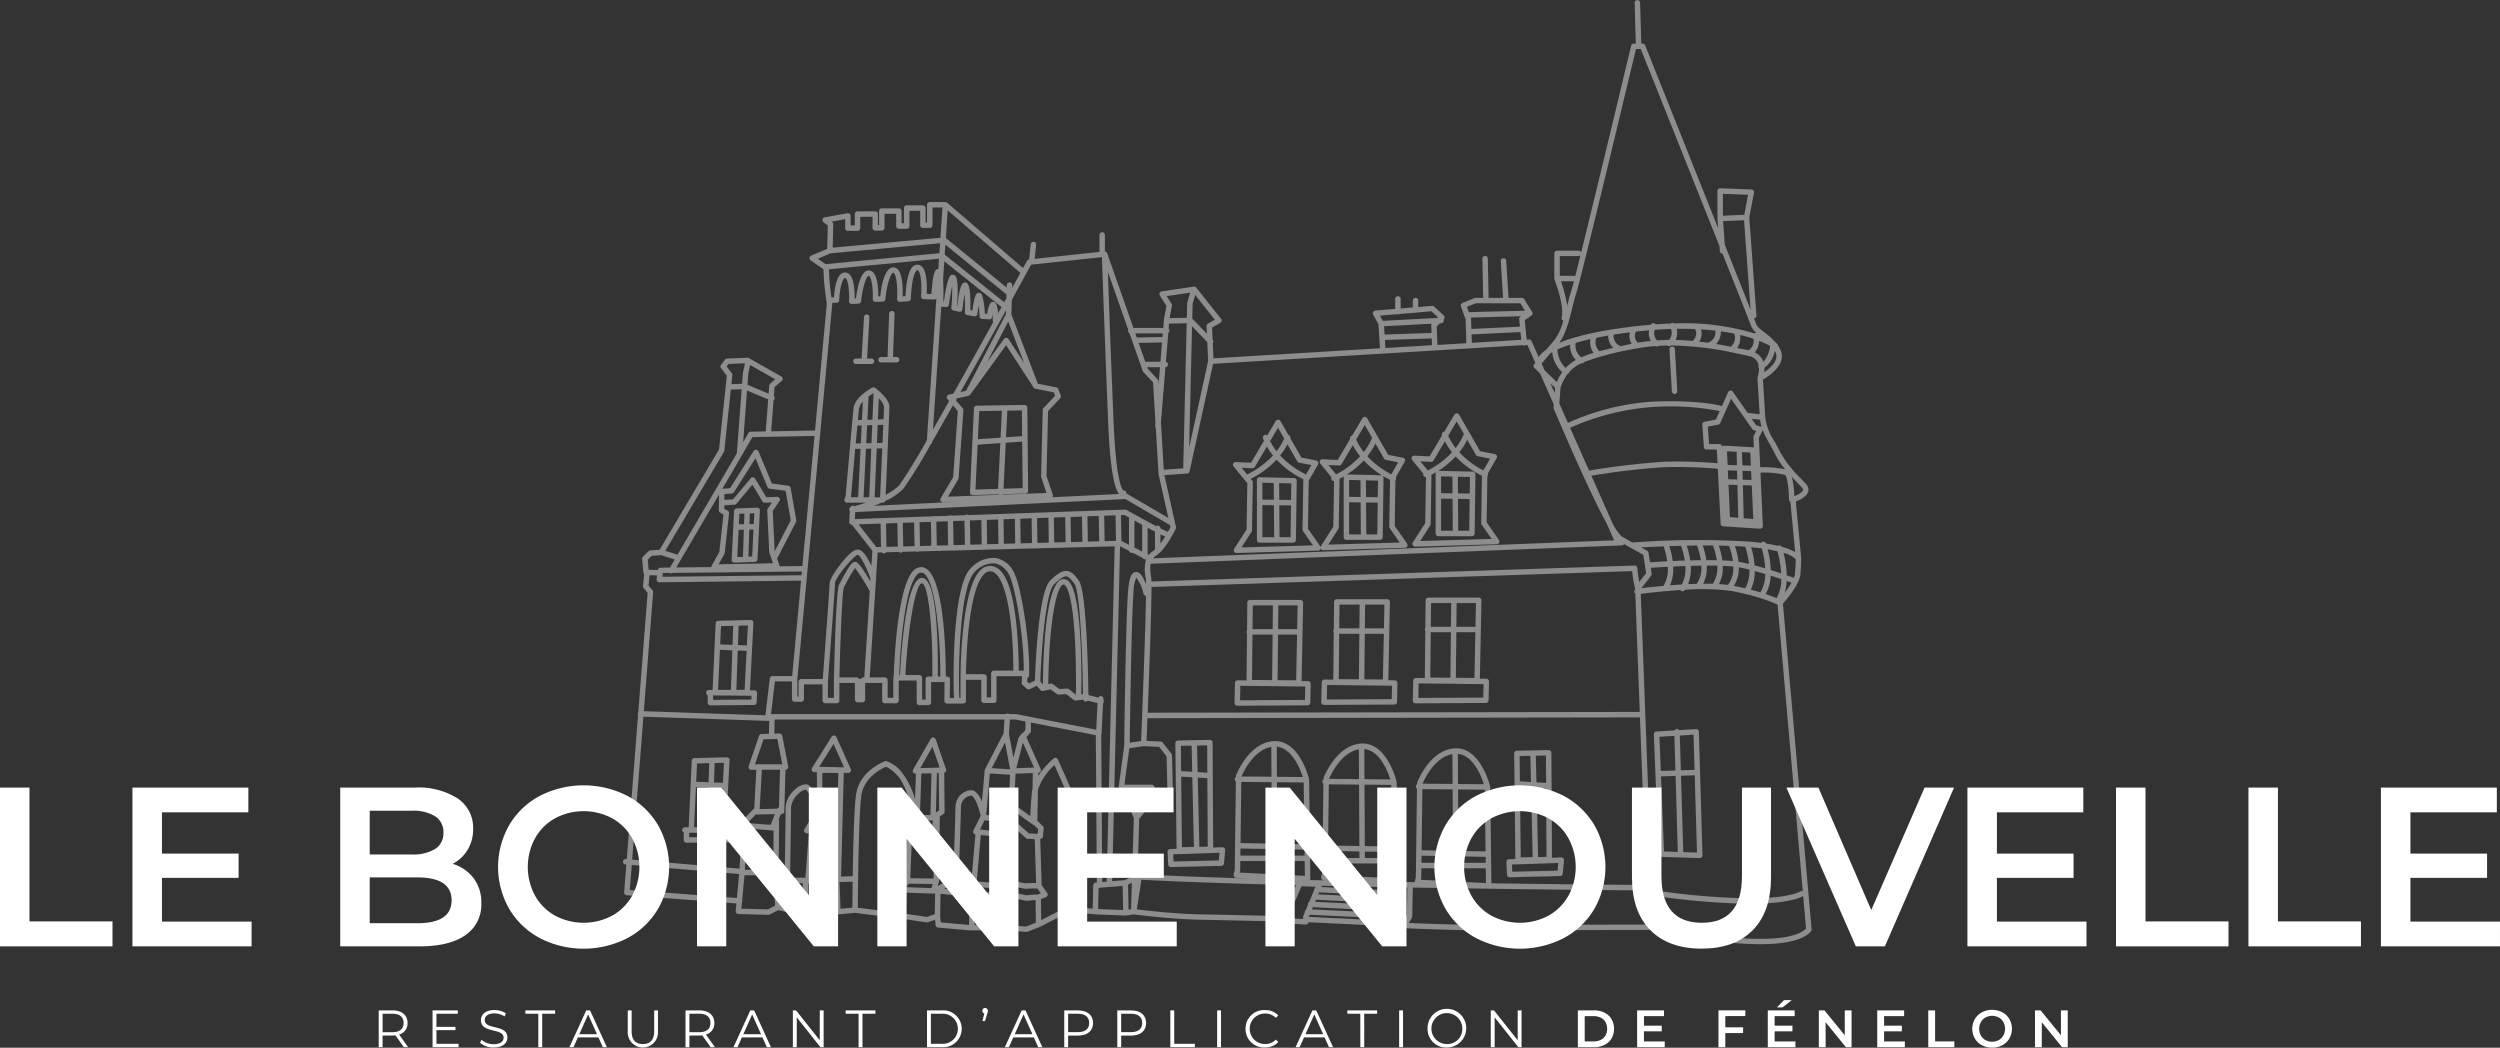 <?xml version="1.0" encoding="UTF-8"?> <svg xmlns="http://www.w3.org/2000/svg" width="377.068" height="158.025" viewBox="0 0 377.068 158.025"><rect x="0" y="0" width="377.068" height="158.025" fill="#333333" stroke="none"/><g id="Groupe_562" data-name="Groupe 562" transform="translate(-415 -169.595)"><g id="Groupe_565" data-name="Groupe 565" transform="translate(415 169.595)"><g id="Groupe_562-2" data-name="Groupe 562" transform="translate(93.957 0)" opacity="0.44"><path id="Tracé_635" data-name="Tracé 635" d="M241.335,123.469c.558-.628,2.523-2.941,2.638-4.451.121-1.564.123-2.291.121-2.36l-.815-8.6c.582-.216,1.656-.713,1.873-1.49a1.159,1.159,0,0,0-.319-1.119c-.223-.249-.487-.527-.772-.829a17.541,17.541,0,0,1-3.141-4.015c-.256-.547-.554-1.076-.844-1.585a8.524,8.524,0,0,1-1.407-3.692c-.1-1.73-.292-4.752-.347-5.651.829-.478,3.455-2.189,2.735-4.229a4.024,4.024,0,0,0-.468-.912.4.4,0,0,0-.19-.328l-.092-.052a10.777,10.777,0,0,0-1.751-1.59c-.577-.447-1.122-.869-1.236-1.21-.028-.085-.148-.4-.349-.912a.41.41,0,0,0,.37-.435l-1.081-14.78.713-3.743a.415.415,0,0,0-.083-.333.4.4,0,0,0-.306-.154l-4.7-.181a.405.405,0,0,0-.3.114.41.41,0,0,0-.126.3v4.16l0,.016,0,.014.1,1.4c-4.691-11.772-10.6-26.553-11.009-27.564a.409.409,0,0,0-.382-.259h-.2l-.173-6.168a.405.405,0,0,0-.421-.4.411.411,0,0,0-.4.423l.169,6.143h-.3a.41.41,0,0,0-.4.316c-.064.268-4.964,20.784-7.539,31.182a.409.409,0,0,0-.382-.266h-3.256a.411.411,0,0,0-.411.411v3.8a.4.4,0,0,0,.016.076.526.526,0,0,0,.012.073c.439,1.121,1.487,4.329,1.076,5.7a.408.408,0,0,0,.249.5,8.448,8.448,0,0,1-1.373,2.972c-.392.456-.794.932-1.172,1.383a4.488,4.488,0,0,0-1.079.993.4.4,0,0,0-.069.185l-1.093-2.46a.411.411,0,0,0-.4-.243l-.337.021-.29-2.909,1.008-.706c.012-.007.017-.019.028-.029a.289.289,0,0,0,.055-.057.332.332,0,0,0,.043-.066.348.348,0,0,0,.041-.152.309.309,0,0,0,.009-.043.18.18,0,0,1-.007-.029c0-.024-.009-.045-.014-.067a.431.431,0,0,0-.041-.105l0-.005-1.205-1.929a.415.415,0,0,0-.349-.193h-2.013l-.35-5.589a.407.407,0,0,0-.435-.383.411.411,0,0,0-.385.435l.347,5.537h-2.184l-.116-5.933a.41.41,0,0,0-.82.016l.114,5.917h-1.15a.419.419,0,0,0-.154.029l-1.808.723a.411.411,0,0,0-.235.518l.7,1.991.117,3.553.005.024-4.37.264-.112-2.79.464-.464.226-.012a.41.41,0,0,0,.387-.433.378.378,0,0,0-.035-.133l.036-.036a.4.4,0,0,0,.119-.3.41.41,0,0,0-.133-.3l-1.447-1.326a.416.416,0,0,0-.312-.107l-2.086.178v-.974a.411.411,0,0,0-.822,0V78.79l-1.832.154V77.506a.41.41,0,0,0-.82,0v1.509l-3,.252a.411.411,0,0,0-.326.6l.8,1.488.224,3.6-25.114,1.514-.1-2.272a.4.4,0,0,0-.022-.532l0,0-.085-1.834,1.233-.718a.412.412,0,0,0,.2-.28.4.4,0,0,0-.083-.332l-3.738-4.7a.418.418,0,0,0-.382-.15l-4.824.723a.41.41,0,0,0-.283.628l1,1.551-.368,1.932-.114,1.4h-4.5l-3.964-11.272L139.4,70.6a.506.506,0,0,0-.029-.052.434.434,0,0,0-.05-.071.322.322,0,0,0-.045-.04.367.367,0,0,0-.074-.048.254.254,0,0,0-.05-.021.327.327,0,0,0-.081-.019v-2.49a.411.411,0,1,0-.822,0v2.562l-9.773,1.039.223-2.112a.412.412,0,0,0-.366-.452.419.419,0,0,0-.452.366l-.24,2.288a.411.411,0,0,0-.314.211c-.017.033-.231.421-.6,1.088L115.275,63c-.014-.012-.033-.017-.047-.028a.654.654,0,0,0-.059-.035.421.421,0,0,0-.092-.024.192.192,0,0,0-.045-.012l-.012,0-.014,0h-2.352a.411.411,0,0,0-.411.411v2.664h-.219V63.8a.411.411,0,0,0-.411-.411h-2.442a.412.412,0,0,0-.411.411v2.3h-.354V64.257a.412.412,0,0,0-.411-.411h-2.578a.41.41,0,0,0-.409.411v2.122h-.174v-1.67a.411.411,0,0,0-.411-.411h-2.668a.412.412,0,0,0-.411.411v1.715h-.625V64.981a.411.411,0,0,0-.485-.4L96.8,65.21a.411.411,0,0,0-.178.729l.651.506-.081,3.507-2.423,1.027a.41.41,0,0,0-.074.715l1.92,1.336c.016.235.047.7.074,1.418.043,1.069.378,3.414.433,3.793L95.346,97.355l-6.613.123.363-4.69a.4.4,0,0,0,.138-.171.409.409,0,0,0-.09-.449l.107-1.376,1.076-.915a.41.41,0,0,0-.064-.67L85.38,86.434a.414.414,0,0,0-.219-.054l-3.075.121a.413.413,0,0,0-.309.161l-.6.784a.412.412,0,0,0,0,.5l.867,1.136-1.179,11.144L71.91,115.339l-1.414.1a.416.416,0,0,0-.261.119l-.844.844a.416.416,0,0,0-.117.326l.18,2.05a.42.42,0,0,0,.13.264l-.188,1.766a.408.408,0,0,0,.095.309l.613.725L68.69,139.855a.372.372,0,0,0-.033.416L66.953,162l-.129-.012a.418.418,0,0,0-.444.375.41.41,0,0,0,.375.444l.135.012-.33,4.189a.411.411,0,0,0,.38.442l16.55,1.233-.107,1.153a.411.411,0,0,0,.4.449l4.522.121h.01a.427.427,0,0,0,.185-.043l1.316-.66,3.717.813a.386.386,0,0,0,.088.01.422.422,0,0,0,.214-.066l.028.005h.01l4.928-.123.005,0h.016l.005,0h.017l2.547-.237,7.122.9h0l3.678.542c.021,0,.04,0,.06,0a.4.4,0,0,0,.135-.022l1.071-.371.074.8a.41.41,0,0,0,.373.371l4.762.423.038,0a.412.412,0,0,0,.152-.031.387.387,0,0,0,.149.031h5.111l3.117.238.033,0a.384.384,0,0,0,.152-.029l1.808-.723.022-.012.014,0,4.356-2.238,3.907.331a.431.431,0,0,0,.093.022l4.612.18.016,0h0a.376.376,0,0,0,.062-.005l1.117-.173c.589.078,5.619.725,10.118.81,4.222.079,10.78.23,12.282.264a.406.406,0,0,0,.363.278l3.165.181h.024a.4.4,0,0,0,.4-.35l10.963.53,3.427.361.021,0h0c.086.005,7.868.375,15.069.375.722,0,1.438,0,2.139-.012,7.687-.09,19.5-.09,19.62-.09a.4.4,0,0,0,.181-.047.514.514,0,0,0,.09.036c.05.01,5.09,1.157,10.536,1.772a55.058,55.058,0,0,0,6.085.387c3.916,0,6.48-.641,7.649-1.92a.409.409,0,0,0,.105-.314Zm2.994,43.386a.406.406,0,0,0-.394.026c-.017.012-1.882,1.191-8.8,1.014a112.119,112.119,0,0,1-13.558-1.24l-1.685-44.672c.691-.086,2.029-.242,3.652-.385l.005,0,.007,0c.727-.064,1.507-.126,2.314-.176a.508.508,0,0,0,.086.1.421.421,0,0,0,.245.081.407.407,0,0,0,.33-.166c.012-.017.021-.036.033-.054a33.636,33.636,0,0,1,7.04.181c.741.136,1.426.287,2.062.442a.413.413,0,0,0,.183.048l.009,0a28.171,28.171,0,0,1,4.667,1.552Zm-47.787-1.243-9.826-.494.06-.24a.568.568,0,0,0,.012-.093l.017-1.4h9.709Zm-5.03-14.124.048,9.262-4.721-.083.117-9.219Zm4.859.041.112,9.308-4.1-.073-.048-9.27Zm-3.978,11.03-.005-.972,4.106.073.012.9Zm-.822,0h-4.755l.014-1.071,4.736.083Zm.76-11.886-.024-4.546c2.314.226,3.528,3.336,3.921,4.581Zm-.846-4.512.024,4.5-4.526-.04C187.241,150.015,188.791,146.629,191.485,146.161Zm5.879,19.491-.031-2.517a.4.4,0,0,0,.036-.164.407.407,0,0,0-.04-.171l-.142-11.681a.326.326,0,0,0-.012-.091c-.057-.243-1.5-5.905-5.28-5.741h-.022c-3.752.193-5.62,4.945-5.7,5.147a.4.4,0,0,0-.026.142l0,.128a.393.393,0,0,0-.009.654l-.171,13.369-.169.677a.49.49,0,0,0,0,.071l-.632-.01a.424.424,0,0,0-.045-.01h-.007a.382.382,0,0,0-.043.009q-.912-.016-1.83-.033a.405.405,0,0,0,.022-.112l-.035-2.906a.428.428,0,0,0,.035-.164.414.414,0,0,0-.04-.171l-.142-11.681a.325.325,0,0,0-.012-.091c-.057-.242-1.485-5.9-5.278-5.741h-.024c-3.75.193-5.62,4.945-5.7,5.147a.4.4,0,0,0-.028.142l0,.128a.393.393,0,0,0-.009.654L171.858,164l-.169.677a.411.411,0,0,0,.378.509l.623.031q-1.352-.028-2.694-.06a.4.4,0,0,0,.06-.205l-.035-2.9a.444.444,0,0,0,.035-.166.4.4,0,0,0-.04-.169l-.142-11.683a.334.334,0,0,0-.012-.091c-.057-.242-1.475-5.912-5.28-5.739h-.022c-3.75.192-5.62,4.943-5.7,5.145a.414.414,0,0,0-.028.143l0,.126a.395.395,0,0,0-.009.656l-.171,13.368-.167.677a.41.41,0,0,0,.067.345.416.416,0,0,0,.309.166l1.68.085c-6.154-.181-11.786-.392-16.288-.634a.431.431,0,0,0-.259.079l.252-8.443,2.381-2.947,2.438-1.045a.414.414,0,0,0,.249-.388l-.121-5.185a.414.414,0,0,0-.086-.243l-1.328-1.689a.4.4,0,0,0-.3-.155l-2.126-.1c.026-.615.074-1.837.136-3.419l74.281-.121.953,25.283C219.22,165.893,209.649,165.819,197.364,165.652Zm-13.375,5.926-2.832-.3-.029-.466a.4.4,0,0,0-.041-.642l-.028-.421a.4.4,0,0,0,.216-.634l.218-.048a.408.408,0,0,0,.29-.245l.154-.376a.419.419,0,0,0,.033-.081l.81-1.986a.424.424,0,0,0,.026-.136l1.887.033-.079,4.263ZM164.2,150.4l.048,9.264-4.722-.085.117-9.219Zm4.857.043.114,9.307-4.1-.073-.048-9.269Zm-9.542,9.958,4.736.085.005.988H159.5Zm5.563,1.072-.005-.974,4.106.073.012.9Zm-.062-11.886-.024-4.546c2.3.226,3.524,3.336,3.921,4.579Zm-.846-4.512.024,4.5-4.526-.04C159.93,148.929,161.486,145.543,164.173,145.077Zm-4.709,18.717a.434.434,0,0,0,.012-.095l.017-1.4H169.2l.028,2.233-9.826-.5Zm22.49,2.435-.2.478-10.041-.5.079-.186C175.166,166.1,178.578,166.166,181.954,166.228Zm-4.548-15.464.048,9.262-4.722-.083.117-9.219Zm4.857.041.114,9.308-4.1-.073-.048-9.27Zm-9.542,9.959,4.736.083.005.988h-4.755Zm5.563,1.071-.005-.972,4.106.073.012.9Zm-.062-11.886L178.2,145.4c2.3.219,3.524,3.334,3.921,4.581Zm-.844-4.512.022,4.5-4.526-.04C173.136,149.292,174.69,145.906,177.378,145.438Zm-4.71,18.717a.576.576,0,0,0,.012-.093l.017-1.4h9.709l.028,2.233-9.826-.5Zm8.637,3.666-10.051-.5.128-.307,10.049.5Zm-10.388.306,9.355.466a.4.4,0,0,0-.093.283l0,.036-9.4-.47Zm-.47,1.121,9.788.49.021.33-9.951-.482Zm-.478,1.145,10.341.5.021.33-10.5-.508Zm-36.833-1.077L129.47,171.2l-.045-3.16.765-.316a.41.41,0,0,0,.18-.618l-.832-1.164-.226-6.984.057-.009a.411.411,0,0,0,.352-.366l.119-1.205a.413.413,0,0,0-.117-.332l-.839-.839.09-4.676a8.746,8.746,0,0,1,2.485-3.705c.428.953,1.355,3.023,1.937,4.368C133.935,153.436,133.54,163.02,133.136,169.314Zm-24.954.82-6.373-.8c.014-2.215.107-13.936.535-16.945.392-2.745,3.1-4.058,3.711-4.324a5.49,5.49,0,0,1,1.737,1.355c1.228,1.283,2.184,4.792,2.547,6.119l0,.067-1.229,1.4a.409.409,0,0,0-.067.435.415.415,0,0,0,.145.176l-.3,7.539L108,166.375a.411.411,0,0,0,.316.653l.016,0Zm5.884-15.488-.482.328.154-5.947.271-.009ZM110,157.7l3.315.1-.088,7.135-3.509-.048Zm.925-1.525H113.1l-.035.794-2.761-.081Zm.292-7.9,1.841-3.22,1.088,3.136C113.391,148.214,112.062,148.254,111.219,148.278Zm1.7.772-.164,6.3h-1.585l.223-6.259C111.9,149.081,112.43,149.065,112.917,149.05Zm-3.8,17.185.387-.53,3.588.05-.181.622Zm4.736-.159.178-.61c.005-.019,0-.036.005-.054a.3.3,0,0,0,.012-.057l.121-9.766,0-.017.547-.373a.408.408,0,0,0,.18-.344l-.059-5.883a.4.4,0,0,0,.223-.145.41.41,0,0,0,.054-.373l-1.566-4.522a.414.414,0,0,0-.351-.275.4.4,0,0,0-.4.205l-2.652,4.643a.412.412,0,0,0,.356.615h.012l.055,0-.136,3.83a11.872,11.872,0,0,0-2.046-4.1,4.859,4.859,0,0,0-2.279-1.628.41.41,0,0,0-.209.019c-.157.057-3.854,1.452-4.363,5.03-.3,2.069-.433,7.95-.5,12.315l-1.758.045.409-15.644.675.016h.009a.412.412,0,0,0,.375-.58l-2.17-4.823a.411.411,0,0,0-.347-.242.4.4,0,0,0-.375.192l-2.954,4.7a.41.41,0,0,0,.337.629l.387.009.036,3.788c-.487-1.027-1.072-1.924-1.649-1.965a2.668,2.668,0,0,0-1.751.858,3.828,3.828,0,0,0-1.343,2.626c0,1.343-.121,9.034-.145,10.576l-.858-.01-.043-.749.06-7.763a.418.418,0,0,0-.067-.214l.333-.822.112,0a.413.413,0,0,0,.406-.4l.174-6.292h.017a.412.412,0,0,0,.4-.49l-.9-4.643a.425.425,0,0,0-.413-.332l-.78.017.05-2.12h34.661l-.14,2.1-2.8,5.411c-.009.017-.009.036-.016.054a.36.36,0,0,0-.028.1l-.418,4.712a3.39,3.39,0,0,0-1.067-1.557,1.009,1.009,0,0,0-.8-.14,2.541,2.541,0,0,0-2.119,2.448c0,.774-.273,8.839-.345,10.942l-.307-.017a.43.43,0,0,0-.224.052Zm-20.4,3.581-3.3-.722-.193-3.351,3.547.047Zm-8.3-12.266,3.731.29.033,0a.415.415,0,0,0,.181-.047l-.047,5.978H84.77Zm4.512-13.508.742,3.814H86.295l1.288-3.768Zm.4,4.636-.159,5.693a.4.4,0,0,0-.254.188L87,154.444l.326-5.924Zm-3.636,6.724a.4.4,0,0,0,.135.028h.007l2.733-.043-.656,1.613-3.481-.273Zm7.471,9.571-2.309-.029c.024-1.549.145-9.238.145-10.588a3.1,3.1,0,0,1,1.081-2.024,2.186,2.186,0,0,1,1.115-.644c.328.111,1.083,1.563,1.668,3.182a.405.405,0,0,0-.285.178l-1.568,2.593a.409.409,0,0,0,.33.622l.325.017Zm2.077-16.738,2.162-3.441,1.589,3.529Zm2.885.925-.152,5.808-2.212-.086L96.444,149Zm-4.056,8.319,1.086-1.8,2.447.1.043,1.885Zm.416.843,3.215.166-.214,6.437-3.5.048Zm33-1.342c.016.01.033.016.048.024a.275.275,0,0,0,.045.022.326.326,0,0,0,.09.022l.6.6-.069.691-.066.01-1.262-.054-2.324-2.1.059-1.3Zm-5.869,8.754-2.609-.183.613-7.021,2.436.271Zm-5.341-.511c.073-2.091.345-10.186.345-10.987a1.739,1.739,0,0,1,1.5-1.652.193.193,0,0,1,.162.04c.559.351,1.1,2.025,1.314,3.035l-.014.021-1.086,2.17a.415.415,0,0,0,.007.38.409.409,0,0,0,.3.207l-.6,6.889C118.528,165.148,117.774,165.106,117.016,165.065Zm4.71-15.979,3.042.193-.218,4.774a.391.391,0,0,0-.19.112l-1.245,1.407-1.944-.226Zm1.557,8.785-3.049-.338.694-1.387,2.305.268a.407.407,0,0,0,.356-.135l.906-1.026L124.416,157Zm1.936-.454h0a.41.41,0,0,0,.135-.207l1.811,1.633a.408.408,0,0,0,.257.105l1.067.045.212,6.624c-.52-.021-1.212.017-1.6.045l-2.243-.428Zm-3.213-9.136,2-3.869.765,4.044Zm-6.043,17.548.378.021a.405.405,0,0,0,.235.093h.014a.407.407,0,0,0,.212-.067c.742.041,1.685.091,2.162.116l0,.009-.442.843-3.685-.38Zm3.818.39,2.535.178-.224.639-2.669-.133Zm3.006,1.316.4-1.145a.4.4,0,0,0-.04-.342l0-.009.47-7.4a.225.225,0,0,0,.035-.019l.713-.549-.632,13.862h-1.057Zm2.037-1.471,2.179.414a.447.447,0,0,0,.107.007,14.05,14.05,0,0,1,1.782-.038l.508.711-.456.188a13.034,13.034,0,0,0-1.664.121l-2.5-.532Zm3.234-14.076c-.155,1.63-.211,2.851-.231,3.531l-2.374-1.715a.34.34,0,0,0-.067-.031l.214-4.655,2.6-.09-.047,2.393A4.218,4.218,0,0,0,128.058,151.989Zm-2.346-3.7.989-3.861,1.685,3.768Zm1.38-5.769-.5.558a.3.3,0,0,0-.038.009.4.4,0,0,0-.226.285l-.212.237a.421.421,0,0,0-.093.173l-.746,2.915-.673-3.56.147-2.188h.818l1.526.3Zm-1.409-2.386a.4.4,0,0,0-.079-.007h-.989a.4.4,0,0,0-.219-.09.386.386,0,0,0-.278.09h-35.4l.582-4.923h2.569v2.664a.411.411,0,0,0,.411.411h.995a.41.41,0,0,0,.411-.411v-2.212h2.8v2.433a.409.409,0,0,0,.409.411h1.72a.411.411,0,0,0,.411-.411v-2.659h2.343v2.524a.412.412,0,0,0,.411.411h.723a.412.412,0,0,0,.411-.411v-2.524h2.569v2.659a.411.411,0,0,0,.411.411h1.673a.411.411,0,0,0,.411-.411v-3.02h2.706v3.3a.41.41,0,0,0,.411.411h1.355a.41.41,0,0,0,.411-.411V135.3h2.024l-.026,2.827a.4.4,0,0,0,.119.292.412.412,0,0,0,.292.123H117.7a.412.412,0,0,0,.411-.411v-3.177h2.314v3.086a.411.411,0,0,0,.411.411h1.476a.41.41,0,0,0,.411-.411v-3.628h3.854l-.062.979a.414.414,0,0,0,.135.332l.632.573a.415.415,0,0,0,.451.067l1.069-.5.521.628a.409.409,0,0,0,.4.142l1.148-.235.969.706a.406.406,0,0,0,.261.079l1.172-.054,1.084.868a.4.4,0,0,0,.3.086l1.134-.131a.407.407,0,0,0,.385.285h.005a.405.405,0,0,0,.3-.142l1.49.382c-.073,1.109-.159,3.1-.2,4.009Zm16.49-32.432,6.715,3.925.069.311c-.095.193-.226.442-.378.717-.24-.1-.632-.287-1.131-.542v-.007a.409.409,0,0,0-.409-.411.4.4,0,0,0-.237.083c-1.25-.654-2.9-1.561-4.444-2.436a.411.411,0,0,0-.218-.054l-23.607.829a.407.407,0,0,0-.24-.086h-.009a.408.408,0,0,0-.257.1l-2.06.073a.393.393,0,0,0-.2-.062h-.009a.392.392,0,0,0-.219.078l-2.134.074a.391.391,0,0,0-.168-.038h-.009a.386.386,0,0,0-.181.05l-2.257.079a.429.429,0,0,0-.085-.017h-.007a.439.439,0,0,0-.107.024l-9.238.325.062-1.055Zm-41.4-.285.005-.035s.323-3.719.637-7.25l.8-.017-.364,7.3ZM104.8,96.516l.844-.022c-.035.817-.074,1.754-.117,2.735l-.843.017Zm-.938,2.747-.789.017.136-2.72.767-.021Zm1.628.787c-.133,3.049-.28,6.273-.33,7.371h-.818l.309-7.354Zm.187-4.381-.844.024.133-3.177a2.445,2.445,0,0,1,.779,1.207C105.747,93.923,105.722,94.648,105.68,95.67Zm-1.666.047-.76.022.174-3.522a8.194,8.194,0,0,1,.7-.471l.047.04Zm-1.583.045-.616.017c.083-.882.14-1.449.171-1.7a2.1,2.1,0,0,1,.584-1.086Zm-.692.841.651-.017-.135,2.713-.763.016Q101.634,97.718,101.738,96.6Zm1.3,3.5.794-.017-.307,7.337h-.853Zm2.343,8.141h.176a.411.411,0,0,0,.376-.25,8.813,8.813,0,0,0,2.764-1.877,74.8,74.8,0,0,0,4.1-6.667.405.405,0,0,0,.223-.332l0-.059c.965-1.673,2.029-3.541,3.13-5.492l.737.843-.7,9.982-1.88,3.172a.407.407,0,0,0,0,.42.412.412,0,0,0,.354.2h.016l2.191-.081-12.651.608C104.6,108.57,104.989,108.413,105.38,108.244Zm8.276-35.174c-.135.095-.534.375-.753,3.7l-.713-.021c.054-1.02.078-3.225-.648-4.042a.975.975,0,0,0-1.449-.067c-.853.808-1.048,3.364-1.093,4.439l-.435.031c.035-1.046.014-3.244-.691-4.023a.947.947,0,0,0-.677-.33l-.033,0c-1.316,0-1.81,2.806-1.982,4.356l-.292.012c.012-1.412-.15-3.816-1.383-3.914-1.26-.1-1.794,2.683-1.984,4.22l-.2.01c.01-.943-.052-2.856-.72-3.583a.951.951,0,0,0-1.4-.052c-.729.677-.941,2.574-1,3.472h-.385c-.117-.874-.281-2.17-.309-2.861-.026-.673-.054-1.117-.071-1.376l16.61-1.592-.1,1.542A.489.489,0,0,0,113.656,73.07Zm15.808,31.335.793,2.374-6.7.25a.463.463,0,0,0,.086-.067l3.45-.105a.411.411,0,0,0,.4-.414L127.37,93.9a.414.414,0,0,0-.124-.29.447.447,0,0,0-.294-.117l-7.235.121a.41.41,0,0,0-.4.392l-.6,12.662a.41.41,0,0,0,.117.307.416.416,0,0,0,.294.123h.012l3.925-.119a.367.367,0,0,0,.088.066l-7.749.288,1.545-2.607a.39.39,0,0,0,.055-.18l.723-10.251a.4.4,0,0,0-.1-.3l-1.039-1.188.166-.3,1.737-.376c.019-.005.033-.017.05-.022a.42.42,0,0,0,.074-.036.431.431,0,0,0,.081-.067c.012-.014.029-.019.04-.035l5.436-7.475,4.137,6.371a.357.357,0,0,0,.057.057.451.451,0,0,0,.04.041.41.41,0,0,0,.166.079l0,0,2.79.558.192.511-1.754,1.865a.4.4,0,0,0-.11.271l-.242,10.008A.382.382,0,0,0,129.463,104.405Zm-9.909,1.858.321-6.77,3.421-.237-.338,6.9Zm3.781-7.832-3.421.235.2-4.235,3.417-.057Zm1.012-4.071,2.2-.036.038,3.883-2.429.167.2-3.966A.47.47,0,0,0,124.347,94.36Zm-.226,4.84,2.478-.171.067,7.019-2.885.088Zm.409-15.645a.411.411,0,0,0-.333-.188.42.42,0,0,0-.344.169l-2.55,3.507,3.187-6.123,2.39,6.252Zm-.39-3.742-6.017,11.562-.834.183c2.405-4.279,4.892-8.759,6.869-12.34Zm-1.53-1.654a.5.5,0,0,0-.528-.193c-.19.05-.5.133-.777,1.784l-.345-.014a11.213,11.213,0,0,0-.421-2.8.5.5,0,0,0-.539-.344c-.269.04-.573.085-.915,2.656l-.309-.05c.04-1.44.016-3.552-.449-4.014a.5.5,0,0,0-.527-.128c-.2.073-.618.221-.982,3.495l-.057-.012c.1-1.191.25-3.716-.185-4.413a.506.506,0,0,0-.549-.257c-.262.055-.692.149-1.24,4.025l-.083-.005c.036-1.519.014-2.554-.043-3.267l.186-2.79,8.637,6.908c-.174.313-.352.635-.534.962A3.3,3.3,0,0,0,122.61,78.158Zm1.6-.742-.326.591-8.972-7.178.1-1.5,9.215,7.5Zm-9.825,1.276.734.038a.419.419,0,0,0,.428-.354c.129-.96.313-2.027.485-2.79a27.138,27.138,0,0,1-.126,3.239.411.411,0,0,0,.325.44l.86.181a.409.409,0,0,0,.326-.071.415.415,0,0,0,.166-.29c.079-.784.2-1.652.325-2.312a26.934,26.934,0,0,1,.033,2.752.41.41,0,0,0,.342.421l1.086.18a.409.409,0,0,0,.475-.356c.05-.411.116-.856.186-1.257.066.565.109,1.188.126,1.632a.41.41,0,0,0,.394.394l1.084.045a.4.4,0,0,0,.425-.351c.021-.145.045-.292.071-.435.017.314.024.66.016,1a.4.4,0,0,0,.071.224c-1.839,3.322-3.964,7.14-6.005,10.767l-.675.147a.412.412,0,0,0-.223.672l.266.3c-.841,1.49-1.661,2.935-2.433,4.284Zm28.379,3.959,2.013,5.724a.419.419,0,0,0,.086.143l1.468,1.58.364,6.047-.041.5a.411.411,0,0,0,.09.287l.421,7.007a.429.429,0,0,0,.01.066l1.462,6.532-6.161-3.6a.4.4,0,0,0-.167-.047.409.409,0,0,0-.458-.489c-.216-.2-1.1-1.551-1.462-10.1-.352-8.359-.706-18.223-.87-22.875l3.065,8.716a.431.431,0,0,0-.031.157A.4.4,0,0,0,142.767,82.651Zm5.914-.644.064-.777,2.663-.047-.521,21.877-2.854.2a.45.45,0,0,0-.079.021l-.43-7.136.684-8.348a.409.409,0,0,0,.387-.406.4.4,0,0,0-.321-.392l.359-4.377a.4.4,0,0,0,.173-.326A.407.407,0,0,0,148.681,82.007Zm5.962,4.869-2.861,13.067.437-18.309,2.295,2.383Zm-7.5,3.025a.418.418,0,0,0-.109-.254l-1.511-1.627-.076-.216h1.934l-.211,2.559Zm.306-2.918h-2.163a.384.384,0,0,0-.117.024l-1.007-2.861,3.526-.073Zm57.5.3c.323-.4.775-.943,1.278-1.545.1-.064.2-.128.314-.192a4.673,4.673,0,0,0,1.5,3.011,8.357,8.357,0,0,0-.808,1.492l-1.849-1.782Zm18.619-5.211c.3-.014.592-.024.886-.035a1.605,1.605,0,0,1-.306,1.659c-.587.007-1.186.033-1.791.073a1.57,1.57,0,0,1-.359-1.6C222.527,82.137,223.052,82.1,223.568,82.076ZM239.4,84.592A4.219,4.219,0,0,1,238.374,87a2.725,2.725,0,0,0-.2-.449,2.486,2.486,0,0,0-1.093-.984,2.549,2.549,0,0,0,.661-1.735A16.233,16.233,0,0,1,239.4,84.592Zm-6.5,15.9,1.513.085a.4.4,0,0,0-.062.214l.045,1.8-1.4-.043Zm3.963,10.21-1.443-.119-.126-4.983,1.343.04Zm-2.267-.188-1.25-.1-.219-4.876,1.345.04Zm2-5.7-1.328-.04-.033-1.34,1.3.04Zm-2.15-.066-1.361-.041-.06-1.338,1.387.041Zm.768-2.136-.047-1.846a.409.409,0,0,0-.036-.154l1.281.071.088,1.968Zm1.706-4.431a.425.425,0,0,0-.041.2l.069,1.53a.389.389,0,0,0-.119-.029l-4.341-.242a.408.408,0,0,0-.313.119c-.01.01-.014.024-.024.036v-.007a.41.41,0,0,0-.409-.39H230.2l-.188-2.63,1.57-.294a.409.409,0,0,0,.3-.237l1.635-3.676,3.2,4.588a.42.42,0,0,0,.224.161l.368.105ZM212.1,103.4l-2.865-6.449A36.771,36.771,0,0,1,221.4,93.833a38.884,38.884,0,0,1,10.395.591l-.573,1.288-1.716.323a.412.412,0,0,0-.335.433l.242,3.376a.411.411,0,0,0,.409.382h1.54l.107,2.067a74.96,74.96,0,0,0-7.929-.235,113.913,113.913,0,0,0-11.391,1.331C212.13,103.392,212.118,103.4,212.1,103.4Zm25.2-6.838-.677-.972,1.259.133a6.079,6.079,0,0,0,.242,1.105.445.445,0,0,0-.119-.066Zm-.4-13.038a1.717,1.717,0,0,1-.737,1.73c-.024,0-.045-.012-.069-.017-.44-.078-.962-.185-1.554-.307l-.1-.021a2.743,2.743,0,0,0,.426-1.968C235.584,83.117,236.264,83.311,236.9,83.528ZM234,82.748a1.877,1.877,0,0,1-.5,1.972c-.687-.136-1.437-.28-2.245-.414a2.571,2.571,0,0,0,.71-1.91Q233.012,82.543,234,82.748Zm-2.868-.458a1.644,1.644,0,0,1-1.079,1.808.163.163,0,0,0-.029.017c-.427-.06-.863-.117-1.314-.167a2.191,2.191,0,0,0,.268-1.848Q230.078,82.168,231.127,82.29Zm-3.049-.237a1.41,1.41,0,0,1-.388,1.792c-.82-.073-1.671-.121-2.55-.138a2.475,2.475,0,0,0,.162-1.687C226.248,82.005,227.175,82.016,228.078,82.054Zm-6.679,1.8c-.644.064-1.295.142-1.955.252a1.4,1.4,0,0,1-.283-1.666c.661-.074,1.324-.138,1.982-.2A2.409,2.409,0,0,0,221.4,83.853Zm-2.873.428c-.1.021-.207.036-.311.059-.47.1-.919.2-1.349.292a1.622,1.622,0,0,1-1.065-1.737c.806-.129,1.628-.245,2.457-.349A2.172,2.172,0,0,0,218.526,84.281Zm-3.552-1.248a2.529,2.529,0,0,0,.756,1.853c-.756.173-1.443.34-2.07.508a1.906,1.906,0,0,1-.482-2.017Q214.054,83.2,214.974,83.033Zm-2.215,2.616a16.074,16.074,0,0,0-1.846.665,2.246,2.246,0,0,1-.836-2.172c.694-.2,1.438-.4,2.22-.573A2.738,2.738,0,0,0,212.759,85.649ZM210.1,86.721a6.218,6.218,0,0,0-1.538,1.2,3.98,3.98,0,0,1-1.235-2.776,17.442,17.442,0,0,1,1.91-.741A3.071,3.071,0,0,0,210.1,86.721Zm-3.134,4.211-.059.763-.635-1.431Zm.829-.071a7.844,7.844,0,0,1,1.053-2.024.408.408,0,0,0,.271-.3c0-.007,0-.016,0-.022a5.66,5.66,0,0,1,1.806-1.3.466.466,0,0,0,.083.016.408.408,0,0,0,.356-.214,43,43,0,0,1,7.026-1.875c.309-.066.618-.121.925-.176l.028.005a.421.421,0,0,0,.183-.045c.863-.147,1.716-.247,2.554-.311a.415.415,0,0,0,.225.071.4.4,0,0,0,.254-.1c.458-.028.912-.047,1.359-.054a.389.389,0,0,0,.518.022l.035-.029a48.116,48.116,0,0,1,9.911,1.214c.6.124,1.131.233,1.576.313l.012,0a.413.413,0,0,0,.23.078c.012,0,.022-.009.035-.009a1.9,1.9,0,0,1,1.228.836,1.941,1.941,0,0,1,.209.565.372.372,0,0,0,.048.406,4.029,4.029,0,0,1-.205,1.374l0,.019a.439.439,0,0,0-.021.135v.014s.207,3.307.333,5.423l-1.81-.19h0l-2.234-3.2a.411.411,0,0,0-.713.069l-.929,2.089c-1.022-.264-4.362-.944-10.773-.646A36.956,36.956,0,0,0,208.907,96.2l-1.3-2.925Zm4.652,13.311a109.787,109.787,0,0,1,11.115-1.295,74.631,74.631,0,0,1,7.908.24.307.307,0,0,0,.04,0l.432,8.3a.413.413,0,0,0,.385.388l5.546.361.026,0a.41.41,0,0,0,.411-.43l-.363-8.036a14.287,14.287,0,0,1,3.731.354c.275.224.542,1.967.573,3.73a.4.4,0,0,0,.212.344l.717,7.563a8.34,8.34,0,0,0-2.036-.8.4.4,0,0,0-.482-.193.331.331,0,0,0-.086.05c-.521-.123-1.119-.238-1.8-.344l0-.012a.412.412,0,0,0-.525-.25.4.4,0,0,0-.2.159c-.516-.066-1.074-.128-1.682-.181a129.815,129.815,0,0,0-17.2.09c-.314.017-.509.029-.561.029-.53-.3-1.09-.615-1.606-.91a7.825,7.825,0,0,1-1.459-2.184Zm21.488,16.617a4.97,4.97,0,0,0,.748-2.8l.064.01c.487.092,1,.209,1.525.338a5.434,5.434,0,0,1-.613,2.813Q234.848,120.964,233.933,120.79Zm-9.635-.085a6.134,6.134,0,0,0,.487-2.837c.573-.026,1.188-.05,1.825-.071a5.128,5.128,0,0,1-.513,2.782C225.481,120.615,224.877,120.658,224.3,120.705Zm-4.318.439,1.48-1.9a.409.409,0,0,0,.081-.314l-.133-.87c.418-.028,1.352-.086,2.557-.147a4.842,4.842,0,0,1-.651,2.88C221.886,120.917,220.695,121.056,219.98,121.144Zm-76.03,33.834-1.457-3.384h3.386l.33.661a.4.4,0,0,0-.155.117Zm3.015-3.048L146.5,151a.414.414,0,0,0-.368-.226h-4.113l.741-5.5,2.188-.313,2.3.111,1.126,1.433.112,4.771Zm-2.435-7.737-1.718.245c.04-3.027.269-19.432.594-23a4.564,4.564,0,0,1,.4-1.875,6.035,6.035,0,0,1,1.084,2.435.407.407,0,0,0,.375.292C145.191,127.256,144.791,137.854,144.53,144.193Zm1.568-23.237,72.5-2.39a18.071,18.071,0,0,0,.442,2.661l.005.126a.4.4,0,0,0-.124.344.41.41,0,0,0,.147.261l.673,17.843-74.217.119C145.747,134.144,146.094,124.638,146.1,120.955Zm92.041-5.815a14.393,14.393,0,0,1,.523,3.008c-.525-.155-1.062-.309-1.6-.451a13.35,13.35,0,0,0-.523-2.738C237.12,115.012,237.652,115.073,238.139,115.14Zm2.369.433a15.893,15.893,0,0,1,.566,3.339c-.478-.161-1.012-.333-1.575-.509a14.273,14.273,0,0,0-.47-3.129C239.593,115.368,240.082,115.47,240.508,115.573Zm-4.852-.689a13.358,13.358,0,0,1,.558,2.6c-.451-.109-.894-.205-1.316-.287-.085-.016-.174-.029-.266-.045a10.932,10.932,0,0,0-.539-2.362Q234.912,114.828,235.656,114.884Zm-2.452-.131a10.478,10.478,0,0,1,.587,2.295c-.482-.047-1.02-.079-1.594-.1a10.942,10.942,0,0,0-.544-2.234C232.189,114.722,232.707,114.736,233.2,114.753Zm-2.433-.054a10.422,10.422,0,0,1,.592,2.222c-.511-.01-1.043-.014-1.582-.012a10.989,10.989,0,0,0-.546-2.214Q230.027,114.694,230.772,114.7Zm-2.41,0a10.473,10.473,0,0,1,.591,2.214c-.534.007-1.069.017-1.6.031a12.112,12.112,0,0,0-.528-2.222C227.353,114.715,227.86,114.708,228.361,114.7Zm-2.4.043a11.672,11.672,0,0,1,.563,2.227c-.632.022-1.241.047-1.811.073a12.417,12.417,0,0,0-.515-2.248Q225.1,114.767,225.964,114.746Zm-2.623.085a11.8,11.8,0,0,1,.547,2.255c-1.257.064-2.219.128-2.607.154l-.223-1.45a.409.409,0,0,0-.207-.3l-.906-.506C221.119,114.926,222.254,114.872,223.342,114.831Zm4.09,2.941c.53-.014,1.065-.026,1.6-.033a4.217,4.217,0,0,1-.7,2.744c-.432.012-.867.028-1.3.048A6.322,6.322,0,0,0,227.432,117.771Zm2.419-.038c.546,0,1.079,0,1.592.014a4.213,4.213,0,0,1-.7,2.732c-.466-.012-.948-.016-1.435-.012A5.378,5.378,0,0,0,229.851,117.733Zm2.414.038c.582.024,1.119.059,1.592.109a4.088,4.088,0,0,1-.744,2.661.45.45,0,0,0-.055.107q-.642-.083-1.366-.126A5.291,5.291,0,0,0,232.265,117.771Zm4.826.784c.535.145,1.069.3,1.587.454a5.458,5.458,0,0,1-.736,2.764q-.663-.2-1.454-.413A6.277,6.277,0,0,0,237.091,118.555Zm2.4.7c.58.185,1.121.363,1.6.525a6.094,6.094,0,0,1-.7,2.863c-.394-.164-.946-.38-1.652-.618A6.293,6.293,0,0,0,239.491,119.26Zm2.41.8c.3.1.547.192.73.259a13.985,13.985,0,0,1-1.017,1.509A7.92,7.92,0,0,0,241.9,120.064Zm.012-.867a15.764,15.764,0,0,0-.483-3.369,3.847,3.847,0,0,1,1.842.962c0,.235-.022.936-.119,2.165a2.252,2.252,0,0,1-.162.623C242.755,119.493,242.383,119.362,241.914,119.2Zm-24.862-4.5a.4.4,0,0,0,.331-.205c1.2.682,2.445,1.374,2.894,1.625l.426,2.761-1.052,1.352c-.112-.654-.219-1.532-.278-2.124a.4.4,0,0,0-.423-.369l-72.862,2.4c-.007-.28-.017-.489-.033-.6a7,7,0,0,1-.1-2.067Zm-71.377,1.433-.157-.081v-4.013c.38.2.755.4,1.109.585v2.69l0,.019a2.479,2.479,0,0,1-.235.178A2.976,2.976,0,0,0,145.675,116.128Zm-2.146-1.105v-4.078c.363.2.76.421,1.167.644v4.035Zm-1.911-.982a.312.312,0,0,0-.052-.019l-.069-3.885.554-.019c.161.09.389.218.656.369V114.6Zm-35.493.874-.064-3.535,1.709-.059.064,3.548Zm2.531-.066-.066-3.557,1.709-.06.064,3.572Zm2.53-.066-.064-3.581,1.708-.059.066,3.595Zm2.531-.066-.066-3.6,1.709-.06.066,3.619Zm2.53-.067-.066-3.624,1.709-.06.066,3.642Zm2.531-.066-.066-3.648,1.721-.06.054,3.664Zm2.531-.066-.053-3.673,1.708-.059.055,3.686Zm2.53-.066-.054-3.7,1.709-.06.054,3.711Zm2.531-.066-.054-3.717,1.708-.06.055,3.733Zm2.53-.066-.054-3.742,1.709-.06.054,3.757Zm2.531-.067-.055-3.762,1.709-.06.055,3.78Zm2.53-.066L133.9,110.4l1.709-.059.066,3.8Zm2.542-.066-.066-3.809,1.709-.06.066,3.825Zm2.531-.066-.067-3.831,1.709-.06.069,3.847Zm8.414-1.024c.275.135.515.247.717.333-.221.359-.465.725-.717,1.06Zm-42.208-1.625.064,3.528-.7.017-2.683-3.429Zm-2.742,23.2a.411.411,0,0,1-.723,0H99.027c.124-5.082.409-12.941.673-13.61.095-.164.23-.413.385-.7a19.024,19.024,0,0,1,1.3-2.195,31.058,31.058,0,0,1,2.217,3.5l-.825,13.007Zm1.2-14.488c-1.723-2.927-2.081-2.935-2.3-2.935-.463,0-.862.535-2.036,2.723-.149.28-.278.52-.37.677-.43.736-.7,10.334-.794,14.426v2.668h-.9v-2.416c.054-.7,1.071-14.226,1.071-14.88.131-.989,2.922-4.244,3.424-4.246.382.029,1.285,1.72,1.929,3.593Zm10.552,14.354h-.382c.059-4.617-.073-14.782-2.357-14.877h-.031c-2.277,0-3.07,10.115-3.312,14.651h-.114c.121-3.875.818-13.414,2.768-15.214a.766.766,0,0,1,.559-.243C113.391,118.9,114.26,127.938,114.25,134.479Zm-3.162-.226h-2.1c.4-7.406,1.547-13.831,2.478-13.831l.009,0c.934.038,1.661,6.582,1.568,14.055h-.6a.412.412,0,0,0-.411.411v3.072H111.5v-3.3A.412.412,0,0,0,111.088,134.252Zm8.369-15.562a3.777,3.777,0,0,1,3.117-1.269,3.275,3.275,0,0,1,2.119,1.87c.856,1.711,2.182,9.3,2.143,14.3h-.76a69.836,69.836,0,0,0-.407-7.482c-.641-5.508-1.9-8.228-3.845-8.314a2.021,2.021,0,0,0-1.5.613c-2.968,2.835-3.025,15.593-3.027,16.136h0v3.177h-.173C116.921,134.717,117.043,120.869,119.457,118.69Zm1.383,15.442h-2.721c.035-2.215.328-12.8,2.77-15.131a1.2,1.2,0,0,1,.9-.387c2.618.116,3.507,9.089,3.469,14.975h-2.939a.409.409,0,0,0-.409.411v3.628h-.656v-3.086A.412.412,0,0,0,120.84,134.132Zm13.853,3.082-1.026-.822a.416.416,0,0,0-.276-.09l-1.181.055-1-.73a.4.4,0,0,0-.325-.069l-.347.071c.086-9.245,1.257-14.989,2.314-15.025.031,0,.093,0,.2.109C134.455,122.09,134.8,131.2,134.693,137.214Zm-1.06-17.087a1.105,1.105,0,0,0-.808-.344c-2.721.093-3.07,11.764-3.108,15.894l-.382-.463c.164-5.306.843-13.47,2.067-14.633.8-.756,1.416-1.248,1.853-1.207.328.033.7.376,1.236,1.145.806,1.153,1.2,10.306,1.274,16.612l-.249.029C135.56,134.4,135.638,122.1,133.633,120.127Zm5.04,45.339c-.016-2.25-.145-21.471-.149-22.277a.4.4,0,0,0,.059-.188c.041-1.007.143-3.374.219-4.526a.4.4,0,0,0,.1-.181.41.41,0,0,0-.06-.337l.009-.069a.411.411,0,0,0-.779-.231l-1.483-.38c-.038-3.094-.264-15.569-1.424-17.229-.592-.844-1.129-1.419-1.829-1.49-.749-.073-1.487.466-2.5,1.428-1.794,1.7-2.25,12.907-2.321,15.107l-.882.411-.283-.257.036-.573a.425.425,0,0,0,.254-.356c.18-4.829-1.167-13.3-2.214-15.391a3.966,3.966,0,0,0-2.7-2.31,4.523,4.523,0,0,0-3.819,1.464c-2.877,2.6-2.73,16.849-2.6,19.641h-.629l.026-2.827a.41.41,0,0,0-.411-.414h-.221c.005-3.3-.193-16.317-3.645-16.505a1.571,1.571,0,0,0-1.162.461c-2.6,2.4-3.006,14.906-3.037,16a.4.4,0,0,0-.078.226v3.02H106.3v-2.659a.411.411,0,0,0-.411-.411H103.6l.929-14.651a.406.406,0,0,0,.029-.321l-.007-.021.243-3.85.615-.016a.4.4,0,0,0,.313.154h.007a.4.4,0,0,0,.318-.171l1.932-.05a.409.409,0,0,0,.273.107h.007a.414.414,0,0,0,.285-.121l2.036-.054a.392.392,0,0,0,.2.062h.009a.417.417,0,0,0,.212-.073l2.224-.059a.492.492,0,0,0,.085.017h.009a.48.48,0,0,0,.1-.022l27.126-.706a.307.307,0,0,0-.009.038l-1.2,50.532Zm2.685-50.569a.337.337,0,0,0-.014-.073l1.383.711a.407.407,0,0,0,.39.306.429.429,0,0,0,.148-.029l1.473.756a.407.407,0,0,0,.368.238.424.424,0,0,0,.067-.014l.093.048a5.907,5.907,0,0,0-.024,2.808,8.69,8.69,0,0,1,.035.9c-.483-1.266-1-1.892-1.557-1.834-.63.059-.969.851-1.133,2.65-.356,3.926-.592,22.517-.6,23.522l-.839,6.245a.4.4,0,0,0,.1.325.409.409,0,0,0,.309.14h.048l1.83,4.249-.262,8.813-1.122.534-1.884.154Zm1.21,50.954.57-.271-.119,4-.375.057ZM244.224,106c.178.2.149.309.136.349-.09.328-.744.694-1.305.915a13.7,13.7,0,0,0-.376-2.915c.269.29.535.573.786.839C243.746,105.481,244,105.754,244.224,106Zm-4.862-6.572c.281.5.573,1.008.815,1.528a11.053,11.053,0,0,0,1.488,2.238,19.52,19.52,0,0,0-3.757-.316l-.2-4.42.554-1.11a.363.363,0,0,0,.019-.074A16.308,16.308,0,0,0,239.362,99.426Zm-.853-10.849a4.374,4.374,0,0,0,.026-.667,4.143,4.143,0,0,0,1.577-2.58,2.845,2.845,0,0,1,.171.392C240.676,86.835,239.4,87.954,238.509,88.577Zm-.8-5.627-.1-.036a.373.373,0,0,0-.043-.078ZM236.078,61.8l-.573,3.011-3.225.147v-3.3Zm-3.769,3.978,3.158-.143.986,13.487c-.851-2.158-2.252-5.681-3.88-9.769Zm-24.629,5.266h2.846a.408.408,0,0,0,.269-.107c-.3,1.221-.57,2.288-.789,3.146a.4.4,0,0,0-.205-.062h-2.12Zm.176,3.8H209.8l.01,0c-.193.741-.332,1.245-.4,1.45-.216.649-.409,1.424-.611,2.245A19.754,19.754,0,0,0,207.855,74.843Zm1.727,3.951c.2-.827.4-1.609.608-2.243.692-2.077,8.093-33.031,8.979-36.738h.723c.891,2.226,7.273,18.182,11.871,29.726l.057.763a.4.4,0,0,0,.4.375c2.4,6.014,4.211,10.591,4.327,10.938a2.578,2.578,0,0,0,.834,1.058.4.4,0,0,0-.269-.016.306.306,0,0,0-.088.047,36.68,36.68,0,0,0-12.087-1.5.406.406,0,0,0-.459-.036.478.478,0,0,0-.064.054c-.294.01-.585.019-.882.035-.428.022-.894.052-1.383.088a.4.4,0,0,0-.133-.131.411.411,0,0,0-.561.152l-.017.035c-4.272.351-10.173,1.2-13.86,2.733C208.574,82.853,209.111,80.705,209.582,78.794Zm-5.589,8.364-.178.219a.408.408,0,0,0,.033.554l.853.82,2.072,4.669-.035.454a.4.4,0,0,0,.031.192c1.029,2.431,5.263,12.342,7.948,17.244l1.157,2.609-69.529,2.709a2.125,2.125,0,0,1,.49-.43c1.409-.9,2.863-3.9,2.923-4.027a.421.421,0,0,0,.031-.268l-.14-.625,0,0-1.611-7.2a.269.269,0,0,0,.054.007l3.377-.24a.413.413,0,0,0,.371-.323L155.391,87.3l46.725-2.818a.4.4,0,0,0,.207.064l.041,0a.4.4,0,0,0,.205-.088l.218-.014Zm-9.647-5.118-.052-1.532a.429.429,0,0,0-.022-.124l-.024-.064,7.568-.2-.088.062a.4.4,0,0,0-.173.376l.112,1.134-7.321.344Zm.7-3.882h6.686l.7,1.128-8.478.219-.281-.8Zm-.677,4.7.014,0,7.364-.345.116,1.164-7.451.449v0Zm-6.038-.216-7.079.237-.078-1.25,7.2-.383a.4.4,0,0,0-.086.254Zm-5.211-2.83a.365.365,0,0,0,.349-.029l2.364-.2a.515.515,0,0,0,.09.017.4.4,0,0,0,.171-.04l2.215-.188,1,.915-.088.088-8.245.44-.423-.787ZM181.306,83.7l7.06-.235.041,1.022-7.028.423Zm-25.662-3.056-1.038.6a.413.413,0,0,0-.2.375l.052,1.148-2.21-2.3.052-2.215.387-1.338Zm-3.711-4.084-.439,1.523a.359.359,0,0,0-.016.1l-.052,2.172-2.6.047.356-1.86a.412.412,0,0,0-.057-.3l-.742-1.155ZM147.8,82.71l-.045.54-3.88.079-.219-.62ZM127.94,72.345l10.683-1.136c.085,2.471.52,14.922.95,25.126.338,8.06,1.143,10.032,1.644,10.595l-10.073.485.012-.01a.415.415,0,0,0,.054-.364l-.943-2.827.235-9.78,1.822-1.934a.409.409,0,0,0,.086-.426l-.363-.965a.408.408,0,0,0-.3-.257l-2.792-.559-3.989-10.443.066-2.207C126.505,74.961,127.585,72.994,127.94,72.345Zm-2.858,3.495.012-.4a.413.413,0,0,0-.4-.423h-.012a.411.411,0,0,0-.411.4l-.012.376-9.175-7.466,0,0,.28-4.168,10.961,9.431C125.98,74.206,125.563,74.968,125.083,75.84ZM99.9,65.474v1.361a.412.412,0,0,0,.411.411h1.447a.412.412,0,0,0,.411-.411V65.12h1.846v1.67a.412.412,0,0,0,.411.411h.995a.411.411,0,0,0,.411-.411V64.668h1.756v1.851a.412.412,0,0,0,.411.411h1.176a.411.411,0,0,0,.411-.411v-2.3h1.62v2.167a.412.412,0,0,0,.411.411h1.041a.412.412,0,0,0,.411-.411V63.718h1.5l-.306,4.565L98.019,69.775l.079-3.519a.407.407,0,0,0-.159-.333l-.092-.071ZM97.7,70.63l16.509-1.518-.1,1.5L96.971,72.26l-.017.005-1.179-.82Zm.249,7.637a.457.457,0,0,0,0-.1l-.01-.073h.66A.411.411,0,0,0,99,77.7c.038-1.036.276-2.847.761-3.3.06-.057.1-.062.116-.062s.052-.005.117.067c.426.464.544,2.29.49,3.438a.411.411,0,0,0,.119.309.42.42,0,0,0,.309.121l1-.047a.408.408,0,0,0,.388-.366c.24-2.26.827-3.861,1.141-3.84.335.028.684,1.6.616,3.51a.41.41,0,0,0,.123.306.406.406,0,0,0,.306.119l1.086-.045a.411.411,0,0,0,.392-.373c.19-2.046.772-3.968,1.2-3.968.012,0,.04-.009.1.062.452.5.54,2.574.458,3.888a.421.421,0,0,0,.121.318.406.406,0,0,0,.319.117l1.266-.09a.412.412,0,0,0,.382-.4c.026-1.35.278-3.7.848-4.234a.184.184,0,0,1,.13-.067c.022,0,.069,0,.14.083.489.549.515,2.659.414,3.859a.407.407,0,0,0,.1.307.415.415,0,0,0,.3.138l1.537.045a.379.379,0,0,0,.376-.218L112.217,98.82a78.43,78.43,0,0,1-4.135,6.751A7.219,7.219,0,0,1,106,107.045c.131-2.892.566-12.485.566-13.321,0-1.112-1.792-2.526-2.151-2.8a.412.412,0,0,0-.44-.036c-.105.057-2.606,1.387-2.809,3.089-.064.539-.24,2.409-.537,5.719-.3,3.384-.622,7.067-.665,7.563l-.162.428a.414.414,0,0,0,.048.38.408.408,0,0,0,.337.176h2.856c-.739.243-1.378.421-1.78.525a.411.411,0,0,0-.207-.079.421.421,0,0,0-.4.28.4.4,0,0,0-.057.566l-.093,1.59a.408.408,0,0,0,.116.311.4.4,0,0,0,.285.119l3.087,3.945-.145,2.284c-.537-1.207-1.259-2.419-2-2.464-.38-.028-.81.218-1.376.751-1.152,1.086-2.918,3.583-2.918,4.3,0,.5-.663,9.467-1.039,14.468H93.271a.409.409,0,0,0-.409.409v2.212h-.174v-2.642ZM73.431,118.84l.022.019a.412.412,0,0,0,.207.057.4.4,0,0,0,.23-.081l19.478-.216-.054.563-20.994.233.074-.563Zm7.421-11.81.01,1.093.005.028a.408.408,0,0,0-.021.105V109.4a.412.412,0,0,0,.2.356l.494.287-.625,5.622-1.166,2.1a.4.4,0,0,0-.047.186l-5.28.059Zm.82-.083,1.126-.092a.412.412,0,0,0,.314-.188l3.255-5.123,1.808,4.337a.408.408,0,0,0,.325.249l2.414.321.768,4.451-2.419,4.69-.294-6.076L89.981,108a.408.408,0,0,0,.016-.426.383.383,0,0,0-.371-.211L88,107.415l-1.683-2.808a.411.411,0,0,0-.668-.052l-2.661,3.181-1.3.081Zm.516,2.521-.52-.3v-.525l1.544-.1a.407.407,0,0,0,.29-.147l2.4-2.873,1.511,2.521a.376.376,0,0,0,.366.2l1.071-.035-.642.963a.41.41,0,0,0-.067.249l.3,6.269a.372.372,0,0,0,.022.114l.54,1.576-8.19.157.86-1.547a.409.409,0,0,0,.048-.154l.663-5.969A.41.41,0,0,0,82.189,109.468ZM93.445,117.8l-3.46.038a.4.4,0,0,0-.017-.186l-.337-.981,2.846-5.511a.427.427,0,0,0,.04-.257l-.844-4.885a.412.412,0,0,0-.351-.337l-2.479-.332L86.823,100.5a.412.412,0,0,0-.727-.064l-3.567,5.617-1.16.092,2.174-3.714,2.357-4.08,9.371-.173ZM85.653,97.535a.41.41,0,0,0-.349.205l-.8,1.393.592-7.811,3.191,1.342-.375,4.829Zm2.937-7.257a.406.406,0,0,0-.145.28L88.35,91.8l-3.194-1.342.128-1.68.278-1.3,3.787,2.15ZM82.016,87.7l.3-.382,2.466-.1-.3,1.416c0,.019-.005.038-.007.055l-.123,1.62-1.613.041.142-1.345a.411.411,0,0,0-.081-.292Zm-.4,12.871a.438.438,0,0,0,.055-.166l.976-9.227,1.639-.041-.72,9.495a.372.372,0,0,0,.014.107l-.742,1.285-8.228,14.058L72.77,115.5Zm-10.9,15.683,1.4-.1,2.075.658-.711,1.214-1.44.016a.41.41,0,0,0-.4.356l-1.387-.043-.131-1.5Zm.131,5.2-.61-.72.166-1.552,1.124.035-.074.57a.411.411,0,0,0,.407.464h0L93.24,120,91.9,134.389H88.93a.411.411,0,0,0-.408.363l-.656,5.558-18.339-.615,1.407-17.952A.409.409,0,0,0,70.84,121.446Zm-1.378,19.069,18.973.635-.045,1.941-1.112.024a.408.408,0,0,0-.378.278l-1.568,4.583a.41.41,0,0,0,.389.544H86.5l-.319,5.812a.335.335,0,0,0-.052.035l-2.155,2.262a.41.41,0,0,0,.264.692l.091.007-.375,6.105-16.186-1.364ZM67.41,166.66l.3-3.773L83.9,164.253l-.335,3.61Zm20.81,2.92-3.98-.105.09-.974a.406.406,0,0,0,.052-.164.42.42,0,0,0-.021-.162l.347-3.738H89.07l.264,4.588Zm6.107-3.939,3.9-.054.149,3.945-4.1.1Zm4.869,3.844-.152-4.028,1.98-.05c-.024,1.8-.035,3.25-.038,3.913Zm13.012,1.235-3.21-.475.152-3.186,4.047.15h.016a.417.417,0,0,0,.226-.071l.024.007-.054,3.158Zm2.018-.138.057-3.35,4.306.445v4.246l-4.275-.378Zm5.185-2.856,2.543.126-.1,4.084h-2.443Zm7.785,4.444-2.644-.2.192-4.2,2.429.516a.358.358,0,0,0,.086.01l.048,0c.447-.054.962-.1,1.3-.123l.05,3.417Zm6.952-20.306c-.777-1.791-2.158-4.859-2.172-4.89a.41.41,0,0,0-.634-.15,12.221,12.221,0,0,0-2.331,2.638l.01-.461h0a.412.412,0,0,0,.335-.193.407.407,0,0,0,.026-.385l-2.155-4.823.578-.644a.4.4,0,0,0,.105-.275v-1.273l9.79,1.9c.01,1.794.136,20.192.15,22.222l-.164.012a.411.411,0,0,0-.378.4l-.079,3.528-3.265-.276C134.146,166.374,134.9,153.6,134.149,151.864Zm3.9,17.674.073-3.2,3.626-.3.074,3.648Zm27.837-.976-.067,2.037c-1.545-.035-8.064-.185-12.266-.262-3.949-.074-8.321-.589-9.666-.758l.692-4.462c6.223.33,14.511.6,23.332.813l-.908,2.1-.779.142A.412.412,0,0,0,165.889,168.563Zm3.075,2.184v.29l-2.331-.135.066-1.981.67-.121a.417.417,0,0,0,.3-.242l1.064-2.457,2.11.064-.048.114a.412.412,0,0,0-.14.287c0,.014.005.024.005.036l-.784,1.875a.4.4,0,0,0-.192.319.391.391,0,0,0,.016.1l-.316.756a.4.4,0,0,0-.15.29.265.265,0,0,0,.007.052l-.249.594A.412.412,0,0,0,168.964,170.747Zm32.422,1.217c-6.471.078-14.164-.23-16.472-.33l.459-.767a.4.4,0,0,0,.059-.2l.083-4.375c17.679.3,33.478.423,35.241.435l.2,5.149C220.027,171.875,208.793,171.878,201.385,171.964Zm30.534,1.677c-4.636-.521-8.975-1.433-10.144-1.689l-.169-4.46a113.369,113.369,0,0,0,13.506,1.224q.723.018,1.374.017c6.048,0,7.777-1.083,7.906-1.171l.433,4.931C243.228,174.016,238.776,174.413,231.92,173.641Z" transform="translate(-66.378 -32.423)" fill="#fff"></path><path id="Tracé_636" data-name="Tracé 636" d="M163.088,96.223a.412.412,0,0,0-.3-.105l-2.549.154a.4.4,0,0,0-.319-.166H159.9a.409.409,0,0,0-.335.205l-2.752.167a.41.41,0,0,0-.385.426l.238,5.96v.005l.485,12.121a.411.411,0,0,0,.4.4l5.788.18h.014a.407.407,0,0,0,.29-.119.419.419,0,0,0,.121-.3l-.544-18.631A.405.405,0,0,0,163.088,96.223Zm-.521,6.045-2.067.066-.155-5.246,2.069-.126Zm-3.042-5.13.154,5.223-2.2.071-.207-5.158Zm-2.017,6.114,2.195-.071.337,11.462-2.077-.066Zm3.353,11.415-.337-11.512,2.067-.067.34,11.645Z" transform="translate(-0.94 13.852)" fill="#fff"></path><path id="Tracé_637" data-name="Tracé 637" d="M158.566,69.846h.022a.409.409,0,0,0,.387-.433l-.361-6.33a.418.418,0,0,0-.433-.387.41.41,0,0,0-.387.433l.361,6.33A.411.411,0,0,0,158.566,69.846Z" transform="translate(0.05 -10.426)" fill="#fff"></path><path id="Tracé_638" data-name="Tracé 638" d="M127.364,74.23l-5.185-.119a.461.461,0,0,0-.3.116.41.41,0,0,0-.124.294v9.044a.412.412,0,0,0,.411.411h5.064a.411.411,0,0,0,.411-.406l.121-8.922A.412.412,0,0,0,127.364,74.23Zm-.461,3.313-1.773-.022c-.009-1.076-.014-2.017-.017-2.521l1.825.043Zm-2.612-2.562c0,.5.009,1.442.017,2.53l-1.728-.022V74.942ZM122.58,78.31l1.734.022c.014,1.911.028,4,.035,4.821H122.58Zm2.59,4.843c-.007-.81-.021-2.9-.035-4.81l1.758.021-.066,4.79Z" transform="translate(-26.136 -2.131)" fill="#fff"></path><path id="Tracé_639" data-name="Tracé 639" d="M144.061,85.281l.111-6.9a.373.373,0,0,0,.078-.119.4.4,0,0,0-.012-.328l1.335-2.336a.407.407,0,0,0,.017-.373A.411.411,0,0,0,145.3,75l-2.229-.445L139.9,69.043a.412.412,0,0,0-.352-.205h0a.41.41,0,0,0-.354.2l-1.57,2.65c-.019.005-.038,0-.057.01a.408.408,0,0,0-.238.487l-1.867,3.151-2.284-.109a.394.394,0,0,0-.387.224.408.408,0,0,0,.048.445l1.685,2.062a.409.409,0,0,0,.382.561l.007,0L134.8,85.4l-1.868,2.916a.416.416,0,0,0-.053.178.389.389,0,0,0-.047-.129L130.978,85.7l.116-7.238,1.4-2.44a.41.41,0,0,0-.276-.606l-2.229-.445-1.678-2.923a.405.405,0,0,0-.242-.47c-.01,0-.021,0-.031-.005l-1.212-2.108a.41.41,0,0,0-.352-.207h0a.414.414,0,0,0-.354.2l-1.292,2.179a.4.4,0,0,0-.4-.06.412.412,0,0,0-.23.535c.047.114.1.218.15.328l-1.965,3.317-2.286-.109a.414.414,0,0,0-.387.226.408.408,0,0,0,.05.444l2.074,2.536-.116,6.969-1.867,2.916a.412.412,0,0,0,.347.632h.012l12.3-.363a.406.406,0,0,0,.354-.224.412.412,0,0,0,.033-.155.356.356,0,0,0,.028.112.409.409,0,0,0,.357.209l.012,0,12.3-.361a.416.416,0,0,0,.356-.226.412.412,0,0,0-.031-.42Zm-14.421-9.54,1.853.37-.806,1.412a13.1,13.1,0,0,1-3.9-2.863,10.348,10.348,0,0,0,1.1-1.68l1.471,2.562A.413.413,0,0,0,129.64,75.741Zm-3.18-5.256.934,1.627a9.173,9.173,0,0,1-1.15,1.9,9.343,9.343,0,0,1-.974-1.521Zm-3.873,6.107a.421.421,0,0,0,.373-.2l1.823-3.079a10.519,10.519,0,0,0,.915,1.347,13.085,13.085,0,0,1-3.9,2.863l-.825-1.007ZM120.96,88.531l1.509-2.36a.41.41,0,0,0,.066-.214l.121-7.235a.421.421,0,0,0-.093-.268l-.224-.275a13.618,13.618,0,0,0,3.906-2.885,13.663,13.663,0,0,0,4.056,2.958.454.454,0,0,0-.024.095l-.121,7.475a.415.415,0,0,0,.073.242l1.5,2.151Zm21.763-13.212,1.853.371L143.541,77.5a13.109,13.109,0,0,1-3.609-2.721,10.252,10.252,0,0,0,1.219-1.917l1.3,2.257A.408.408,0,0,0,142.723,75.318Zm-3.18-5.254,1.105,1.924a9.064,9.064,0,0,1-1.26,2.15,9.281,9.281,0,0,1-1.14-1.886Zm-3.873,6.107a.4.4,0,0,0,.373-.2l1.7-2.865a10.272,10.272,0,0,0,1.1,1.677,13.175,13.175,0,0,1-3.624,2.73l-1.159-1.418Zm1.516,5.55,1.734.021c.014,1.911.029,4.006.035,4.823h-1.768Zm2.59,4.843c-.005-.81-.021-2.9-.035-4.812l1.758.022-.066,4.79Zm1.734-5.612-1.773-.022c-.007-1.076-.014-2.015-.016-2.519l1.823.041ZM138.9,78.392c0,.5.009,1.442.016,2.528l-1.728-.021V78.352Zm-4.855,9.718,1.511-2.36a.393.393,0,0,0,.064-.214l.121-7.235a.453.453,0,0,0-.019-.119c.192-.1.416-.221.668-.37a.4.4,0,0,0-.024.119v9.044a.412.412,0,0,0,.411.411h5.064a.412.412,0,0,0,.411-.406l.121-8.923a.411.411,0,0,0-.4-.416l-5.114-.119a13.217,13.217,0,0,0,2.531-2.107,13.585,13.585,0,0,0,3.964,2.913l-.114,7.072a.4.4,0,0,0,.074.242l1.5,2.15Z" transform="translate(-27.658 -5.962)" fill="#fff"></path><path id="Tracé_640" data-name="Tracé 640" d="M146.586,84.967l.112-6.957a.431.431,0,0,0,.078-.119.41.41,0,0,0,0-.294l1.319-2.31a.411.411,0,0,0-.275-.606l-2.229-.445-3.163-5.506a.409.409,0,0,0-.354-.205.461.461,0,0,0-.356.2l-1.532,2.585a.366.366,0,0,0-.1.017.41.41,0,0,0-.23.532l-1.875,3.165-2.286-.109a.4.4,0,0,0-.385.226.411.411,0,0,0,.048.445l1.677,2.048a.388.388,0,0,0,.01.257.408.408,0,0,0,.38.257l.009,0-.116,6.943-1.867,2.916a.409.409,0,0,0-.012.425.413.413,0,0,0,.357.207h.012l12.3-.361a.411.411,0,0,0,.354-.226.416.416,0,0,0-.029-.42ZM145.247,75l1.854.371-1.01,1.766a13.036,13.036,0,0,1-3.635-2.735,10.156,10.156,0,0,0,1.2-1.884l1.312,2.283A.4.4,0,0,0,145.247,75Zm-3.18-5.254,1.091,1.9a9.145,9.145,0,0,1-1.247,2.117,9.176,9.176,0,0,1-1.124-1.853Zm-3.873,6.105a.4.4,0,0,0,.373-.2l1.716-2.9a10.221,10.221,0,0,0,1.084,1.647,13.166,13.166,0,0,1-3.659,2.747l-1.124-1.374ZM139.71,81.4l1.734.022c.014,1.911.029,4.006.035,4.823H139.71Zm2.59,4.845c-.005-.81-.021-2.9-.034-4.812l1.758.022-.064,4.79Zm1.735-5.612-1.775-.022c-.007-1.076-.014-2.015-.017-2.521l1.825.043Zm-2.612-2.562c0,.5.009,1.443.016,2.53l-1.728-.021V78.036Zm-4.855,9.718,1.511-2.359a.393.393,0,0,0,.064-.214l.121-7.236a.384.384,0,0,0-.038-.169c.205-.1.449-.238.725-.4a.4.4,0,0,0-.062.2v9.044a.41.41,0,0,0,.411.409h5.064a.41.41,0,0,0,.411-.4l.121-8.923a.41.41,0,0,0-.4-.416l-5.185-.121-.026.005a13.388,13.388,0,0,0,2.628-2.17,13.608,13.608,0,0,0,3.966,2.913l-.116,7.133a.4.4,0,0,0,.074.242l1.5,2.15Z" transform="translate(-16.316 -6.191)" fill="#fff"></path><path id="Tracé_641" data-name="Tracé 641" d="M130.891,97.073l-.976-.012.235-11.809a.4.4,0,0,0-.117-.3.407.407,0,0,0-.294-.124h-7.6a.41.41,0,0,0-.411.408l-.041,4.177a.391.391,0,0,0-.079.228.4.4,0,0,0,.074.223l-.071,7.1-1.336-.016a.393.393,0,0,0-.416.4l-.06,3.015a.416.416,0,0,0,.119.3.409.409,0,0,0,.292.123h0l10.61-.06a.412.412,0,0,0,.409-.4l.06-2.833a.416.416,0,0,0-.116-.3A.409.409,0,0,0,130.891,97.073Zm-8.385-7.017h3.037l-.071,6.864-3.035-.024Zm3.859,0h2.868l-.138,6.893-2.8-.022Zm2.885-.822h-2.877l.036-3.579h2.911Zm-3.662-3.579-.036,3.579h-3.037l.035-3.579Zm4.835,14.254-9.79.055.045-2.186,9.788.112Z" transform="translate(-27.557 5.66)" fill="#fff"></path><path id="Tracé_642" data-name="Tracé 642" d="M138.467,97l-.974-.01.235-11.81a.41.41,0,0,0-.411-.418h-7.6a.411.411,0,0,0-.411.406l-.041,4.177a.392.392,0,0,0-.079.23.413.413,0,0,0,.074.221l-.071,7.1-1.336-.016h-.005a.41.41,0,0,0-.409.4l-.06,3.015a.41.41,0,0,0,.411.42h0l10.612-.06a.412.412,0,0,0,.407-.4l.06-2.833a.412.412,0,0,0-.116-.294A.408.408,0,0,0,138.467,97Zm-8.385-7.017h3.037l-.069,6.863-3.035-.024Zm3.859,0h2.87l-.138,6.893-2.8-.022Zm2.885-.82H133.95l.036-3.581H136.9Zm-3.661-3.581-.038,3.581h-3.037l.035-3.581ZM138,99.839l-9.788.055.043-2.186,9.79.11Z" transform="translate(-22.05 5.61)" fill="#fff"></path><path id="Tracé_643" data-name="Tracé 643" d="M146.463,96.863l-.974-.01.235-11.809a.41.41,0,0,0-.411-.42h-7.6a.412.412,0,0,0-.411.406l-.041,4.177a.412.412,0,0,0-.078.23.4.4,0,0,0,.074.221l-.071,7.1-1.336-.016h-.005a.411.411,0,0,0-.411.4l-.06,3.013a.413.413,0,0,0,.119.3.4.4,0,0,0,.292.123h0l10.612-.06a.409.409,0,0,0,.407-.4l.06-2.833a.4.4,0,0,0-.114-.294A.415.415,0,0,0,146.463,96.863Zm-8.385-7.015h3.039l-.071,6.863-3.035-.026Zm3.859,0h2.87l-.138,6.893-2.8-.024Zm2.885-.822h-2.877l.038-3.579H144.9Zm-3.66-3.579-.036,3.579h-3.039l.036-3.579ZM146,99.7l-9.79.055.043-2.186,9.79.111Z" transform="translate(-16.24 5.509)" fill="#fff"></path><path id="Tracé_644" data-name="Tracé 644" d="M152.124,114.262a.417.417,0,0,0-.311-.128l-1.386.048-.088-15.828a.417.417,0,0,0-.124-.292.408.408,0,0,0-.287-.117h-.009l-4.793.092a.41.41,0,0,0-.4.414l.178,15.922-.957.033a.41.41,0,0,0-.4.43l.09,1.9a.41.41,0,0,0,.411.39h.01l7.6-.18a.412.412,0,0,0,.4-.375l.181-1.989A.414.414,0,0,0,152.124,114.262ZM148.1,103.634l1.443.085.059,10.332-1.267.024Zm-.585,10.457-1.8.035-.119-10.638,1.677.1Zm2.024-11.2-1.457-.085-.091-4.008,1.526-.029Zm-2.371-4.077.09,3.944-1.668-.1-.043-3.814Zm4.1,17.313-6.831.162-.05-1.083,6.986-.24Z" transform="translate(-10.303 15.188)" fill="#fff"></path><path id="Tracé_645" data-name="Tracé 645" d="M122.218,113.242l-1.385.048-.09-15.828a.415.415,0,0,0-.123-.292.468.468,0,0,0-.3-.116l-4.793.09a.411.411,0,0,0-.4.416l.178,15.92-.957.035a.406.406,0,0,0-.288.131.414.414,0,0,0-.109.3l.092,1.9a.408.408,0,0,0,.409.39h.01l7.6-.181a.412.412,0,0,0,.4-.373l.18-1.989a.4.4,0,0,0-.111-.319A.429.429,0,0,0,122.218,113.242Zm-3.709-10.5,1.443.086.059,10.331-1.267.026Zm-.587,10.458-1.8.035-.119-10.64,1.678.1Zm2.025-11.2-1.457-.086-.092-4.006,1.526-.029Zm-2.369-4.077.088,3.942-1.668-.1-.043-3.816Zm4.1,17.313-6.829.162-.052-1.083,6.986-.242Z" transform="translate(-31.807 14.542)" fill="#fff"></path><path id="Tracé_646" data-name="Tracé 646" d="M86.9,67.356h2.352a.411.411,0,1,0,0-.822h-.666l.354-6.2a.411.411,0,1,0-.82-.047l-.357,6.245H86.9a.411.411,0,0,0,0,.822Z" transform="translate(-51.764 -12.456)" fill="#fff"></path><path id="Tracé_647" data-name="Tracé 647" d="M89.1,67.343h2.352a.411.411,0,1,0,0-.822H90.9l.237-6.508a.411.411,0,0,0-.4-.425.4.4,0,0,0-.426.4l-.237,6.537H89.1a.411.411,0,0,0,0,.822Z" transform="translate(-50.164 -12.684)" fill="#fff"></path><path id="Tracé_648" data-name="Tracé 648" d="M73.881,97.916v1.133a.413.413,0,0,0,.411.411h0l6.572-.06a.411.411,0,0,0,.407-.394l.06-1.387a.414.414,0,0,0-.112-.3.408.408,0,0,0-.3-.128l-.658-.005.521-10.175a.409.409,0,0,0-.116-.307.432.432,0,0,0-.3-.124l-4.883.121a.411.411,0,0,0-.4.392l-.464,10.044-.287,0a.443.443,0,0,0-.083,0l-.2,0H74.05a.412.412,0,0,0-.169.786Zm6.589.665-5.767.054v-.677l5.793.05Zm-4.745-7.5,1.873.074-.212,5.971H75.445Zm2.694.107,1.333.052-.3,5.886H78.208Zm1.374-.768-1.345-.054.1-2.925,1.4-.035ZM77.73,87.466l-.1,2.871-1.865-.073.128-2.754Z" transform="translate(-61.101 6.929)" fill="#fff"></path><path id="Tracé_649" data-name="Tracé 649" d="M78.833,109.184l-.658-.005L78.7,99.006a.406.406,0,0,0-.116-.307.44.44,0,0,0-.3-.124l-4.883.121a.411.411,0,0,0-.4.39l-.464,10.044-.287,0a.442.442,0,0,0-.083,0l-.2,0h-.005a.412.412,0,0,0-.169.786v1.133a.413.413,0,0,0,.411.411h0l6.572-.06A.411.411,0,0,0,79.18,111l.06-1.387a.415.415,0,0,0-.112-.3A.422.422,0,0,0,78.833,109.184Zm-5.2-6.1,1.873.073-.212,5.971H73.35Zm2.694.105,1.333.054-.3,5.884H76.113Zm1.374-.768-1.345-.052.1-2.925,1.4-.035ZM75.635,99.46l-.1,2.873-1.865-.074.128-2.752Zm2.74,11.115-5.767.054v-.677L78.4,110Z" transform="translate(-62.623 15.646)" fill="#fff"></path><path id="Tracé_650" data-name="Tracé 650" d="M76.286,85.065H76.3L77.945,85l.016,0h.014A.242.242,0,0,0,78.009,85l1.369-.054a.411.411,0,0,0,.394-.39l.361-7.356a.4.4,0,0,0-.117-.309.41.41,0,0,0-.309-.121l-3.073.119a.411.411,0,0,0-.4.39l-.361,7.356a.408.408,0,0,0,.409.432Zm.635-4.959.791-.014-.135,4.1-.858.033ZM78.4,84.16l.135-4.084.634-.01-.2,4.071Zm.81-4.916-.649.01.055-1.621.673-.028Zm-1.418-1.58-.054,1.6-.777.014.078-1.589Z" transform="translate(-59.477 -0.2)" fill="#fff"></path></g><g id="Groupe_563" data-name="Groupe 563" transform="translate(0 118.448)"><path id="Tracé_651" data-name="Tracé 651" d="M11.963,101.221h4.446v20.185H28.931v3.762H11.963Z" transform="translate(-11.963 -100.879)" fill="#fff"></path><path id="Tracé_652" data-name="Tracé 652" d="M41.5,121.438v3.73H23.533V101.221H41.015v3.728H27.981v6.228H39.544v3.661H27.981v6.6Z" transform="translate(-3.556 -100.879)" fill="#fff"></path><path id="Tracé_653" data-name="Tracé 653" d="M61.8,114.888a6.048,6.048,0,0,1,1.162,3.781,5.533,5.533,0,0,1-2.395,4.805q-2.393,1.694-6.979,1.694H41.682V101.221H52.9a11.012,11.012,0,0,1,6.534,1.659,5.332,5.332,0,0,1,2.293,4.567,6,6,0,0,1-.822,3.148,5.611,5.611,0,0,1-2.257,2.12A6.336,6.336,0,0,1,61.8,114.888ZM46.13,104.711v6.6h6.3A6.389,6.389,0,0,0,56,110.474a2.758,2.758,0,0,0,1.248-2.445A2.8,2.8,0,0,0,56,105.548a6.4,6.4,0,0,0-3.574-.837Zm12.351,13.513q0-3.455-5.166-3.455H46.13v6.91h7.185Q58.479,121.678,58.481,118.223Z" transform="translate(9.633 -100.879)" fill="#fff"></path><path id="Tracé_654" data-name="Tracé 654" d="M61.767,124.064a11.762,11.762,0,0,1-4.619-4.413,12.719,12.719,0,0,1,0-12.624,11.762,11.762,0,0,1,4.619-4.413,14.5,14.5,0,0,1,13.206,0,11.822,11.822,0,0,1,4.617,4.4,12.784,12.784,0,0,1,0,12.658,11.822,11.822,0,0,1-4.617,4.4,14.5,14.5,0,0,1-13.206,0Zm10.913-3.386a7.812,7.812,0,0,0,3.011-3.011,9.1,9.1,0,0,0,0-8.656A7.785,7.785,0,0,0,72.68,106a9.149,9.149,0,0,0-8.621,0,7.769,7.769,0,0,0-3.01,3.01,9.09,9.09,0,0,0,0,8.656,7.8,7.8,0,0,0,3.01,3.011,9.175,9.175,0,0,0,8.621,0Z" transform="translate(19.653 -101.023)" fill="#fff"></path><path id="Tracé_655" data-name="Tracé 655" d="M94.127,101.221v23.947H90.467L77.261,108.953v16.215H72.848V101.221h3.661l13.205,16.215V101.221Z" transform="translate(32.28 -100.879)" fill="#fff"></path><path id="Tracé_656" data-name="Tracé 656" d="M109.879,101.221v23.947h-3.661L93.013,108.953v16.215H88.6V101.221h3.661l13.205,16.215V101.221Z" transform="translate(43.726 -100.879)" fill="#fff"></path><path id="Tracé_657" data-name="Tracé 657" d="M122.312,121.438v3.73H104.351V101.221h17.482v3.728H108.8v6.228h11.563v3.661H108.8v6.6Z" transform="translate(55.172 -100.879)" fill="#fff"></path><path id="Tracé_658" data-name="Tracé 658" d="M143.779,101.221v23.947h-3.661l-13.205-16.215v16.215H122.5V101.221h3.661l13.205,16.215V101.221Z" transform="translate(68.36 -100.879)" fill="#fff"></path><path id="Tracé_659" data-name="Tracé 659" d="M143.555,124.064a11.785,11.785,0,0,1-4.619-4.413,12.731,12.731,0,0,1,0-12.624,11.785,11.785,0,0,1,4.619-4.413,14.5,14.5,0,0,1,13.205,0,11.815,11.815,0,0,1,4.619,4.4,12.784,12.784,0,0,1,0,12.658,11.815,11.815,0,0,1-4.619,4.4,14.5,14.5,0,0,1-13.205,0Zm10.914-3.386a7.8,7.8,0,0,0,3.01-3.011,9.1,9.1,0,0,0,0-8.656,7.769,7.769,0,0,0-3.01-3.01,9.149,9.149,0,0,0-8.621,0,7.785,7.785,0,0,0-3.011,3.01,9.1,9.1,0,0,0,0,8.656,7.812,7.812,0,0,0,3.011,3.011,9.175,9.175,0,0,0,8.621,0Z" transform="translate(79.086 -101.023)" fill="#fff"></path><path id="Tracé_660" data-name="Tracé 660" d="M157.289,122.723q-2.771-2.789-2.771-7.989V101.221h4.448v13.342q0,7.047,6.09,7.047,6.055,0,6.055-7.047V101.221h4.379v13.513q0,5.2-2.754,7.989t-7.715,2.787Q160.059,125.51,157.289,122.723Z" transform="translate(91.626 -100.879)" fill="#fff"></path><path id="Tracé_661" data-name="Tracé 661" d="M193.291,101.221l-10.432,23.947h-4.381l-10.467-23.947h4.823l7.972,18.474,8.039-18.474Z" transform="translate(101.431 -100.879)" fill="#fff"></path><path id="Tracé_662" data-name="Tracé 662" d="M201.781,121.438v3.73H183.822V101.221H201.3v3.728H188.268v6.228h11.563v3.661H188.268v6.6Z" transform="translate(112.92 -100.879)" fill="#fff"></path><path id="Tracé_663" data-name="Tracé 663" d="M196.8,101.221h4.448v20.185h12.52v3.762H196.8Z" transform="translate(122.35 -100.879)" fill="#fff"></path><path id="Tracé_664" data-name="Tracé 664" d="M208.37,101.221h4.448v20.185h12.52v3.762H208.37Z" transform="translate(130.758 -100.879)" fill="#fff"></path><path id="Tracé_665" data-name="Tracé 665" d="M237.9,121.438v3.73H219.941V101.221h17.482v3.728H224.389v6.228h11.563v3.661H224.389v6.6Z" transform="translate(139.167 -100.879)" fill="#fff"></path></g><g id="Groupe_564" data-name="Groupe 564" transform="translate(57.12 150.851)"><path id="Tracé_666" data-name="Tracé 666" d="M48.836,126.235l-1.267-1.784a4.07,4.07,0,0,1-.445.022H45.631v1.761h-.587v-5.553h2.079c1.412,0,2.269.715,2.269,1.9a1.722,1.722,0,0,1-1.269,1.746l1.357,1.9Zm-.031-3.648c0-.889-.587-1.4-1.7-1.4H45.631v2.785h1.476C48.218,123.975,48.8,123.458,48.8,122.587Z" transform="translate(-45.044 -119.14)" fill="#fff"></path><path id="Tracé_667" data-name="Tracé 667" d="M53.673,125.727v.508H49.747v-5.553h3.807v.508h-3.22v1.975h2.871v.5H50.334v2.062Z" transform="translate(-41.626 -119.14)" fill="#fff"></path><path id="Tracé_668" data-name="Tracé 668" d="M53.893,125.581l.231-.452a2.723,2.723,0,0,0,1.832.673c1.039,0,1.492-.435,1.492-.982,0-1.523-3.419-.587-3.419-2.642,0-.817.634-1.523,2.046-1.523a3.139,3.139,0,0,1,1.721.49l-.2.47a2.863,2.863,0,0,0-1.523-.461c-1.015,0-1.468.452-1.468,1.008,0,1.523,3.419.6,3.419,2.625,0,.818-.651,1.516-2.07,1.516A3.016,3.016,0,0,1,53.893,125.581Z" transform="translate(-38.614 -119.16)" fill="#fff"></path><path id="Tracé_669" data-name="Tracé 669" d="M59.807,121.19H57.856v-.508h4.489v.508H60.394v5.045h-.587Z" transform="translate(-35.734 -119.14)" fill="#fff"></path><path id="Tracé_670" data-name="Tracé 670" d="M66.074,124.752H62.98l-.666,1.483H61.7l2.538-5.553h.578l2.538,5.553h-.618Zm-.214-.477-1.333-2.982-1.333,2.982Z" transform="translate(-32.938 -119.14)" fill="#fff"></path><path id="Tracé_671" data-name="Tracé 671" d="M66.8,123.864v-3.182h.587v3.158c0,1.317.62,1.92,1.7,1.92s1.7-.6,1.7-1.92v-3.158h.572v3.182a2.285,2.285,0,1,1-4.562,0Z" transform="translate(-29.238 -119.14)" fill="#fff"></path><path id="Tracé_672" data-name="Tracé 672" d="M75.636,126.235l-1.269-1.784a4.06,4.06,0,0,1-.444.022H72.431v1.761h-.587v-5.553h2.079c1.411,0,2.267.715,2.267,1.9a1.722,1.722,0,0,1-1.269,1.746l1.357,1.9Zm-.031-3.648c0-.889-.587-1.4-1.7-1.4H72.431v2.785h1.475C75.018,123.975,75.6,123.458,75.6,122.587Z" transform="translate(-25.569 -119.14)" fill="#fff"></path><path id="Tracé_673" data-name="Tracé 673" d="M80.4,124.752H77.308l-.666,1.483h-.61l2.538-5.553h.578l2.54,5.553h-.62Zm-.214-.477-1.333-2.982-1.331,2.982Z" transform="translate(-22.526 -119.14)" fill="#fff"></path><path id="Tracé_674" data-name="Tracé 674" d="M85.862,120.682v5.553h-.483l-3.571-4.5v4.5h-.587v-5.553H81.7l3.579,4.507v-4.507Z" transform="translate(-18.756 -119.14)" fill="#fff"></path><path id="Tracé_675" data-name="Tracé 675" d="M87.783,121.19H85.832v-.508h4.491v.508H88.37v5.045h-.587Z" transform="translate(-15.405 -119.14)" fill="#fff"></path><path id="Tracé_676" data-name="Tracé 676" d="M92.938,120.682H95.2a2.783,2.783,0,1,1,0,5.553H92.938Zm2.229,5.045a2.274,2.274,0,1,0,0-4.538H93.525v4.538Z" transform="translate(-10.241 -119.14)" fill="#fff"></path><path id="Tracé_677" data-name="Tracé 677" d="M98.611,120.9a1.371,1.371,0,0,1-.1.451l-.34,1.095h-.382l.278-1.141a.405.405,0,0,1-.294-.4.411.411,0,0,1,.421-.43A.416.416,0,0,1,98.611,120.9Z" transform="translate(-6.73 -119.297)" fill="#fff"></path><path id="Tracé_678" data-name="Tracé 678" d="M104.109,124.752h-3.094l-.666,1.483h-.611l2.54-5.553h.578l2.538,5.553h-.618Zm-.214-.477-1.333-2.982-1.333,2.982Z" transform="translate(-5.301 -119.14)" fill="#fff"></path><path id="Tracé_679" data-name="Tracé 679" d="M109.275,122.587c0,1.181-.858,1.9-2.271,1.9h-1.49v1.753h-.587v-5.553H107C108.417,120.682,109.275,121.4,109.275,122.587Zm-.587,0c0-.889-.589-1.4-1.7-1.4h-1.475v2.776h1.475C108.1,123.966,108.688,123.458,108.688,122.587Z" transform="translate(-1.529 -119.14)" fill="#fff"></path><path id="Tracé_680" data-name="Tracé 680" d="M113.909,122.587c0,1.181-.858,1.9-2.271,1.9h-1.49v1.753h-.587v-5.553h2.077C113.051,120.682,113.909,121.4,113.909,122.587Zm-.589,0c0-.889-.587-1.4-1.7-1.4h-1.475v2.776h1.475C112.733,123.966,113.32,123.458,113.32,122.587Z" transform="translate(1.838 -119.14)" fill="#fff"></path><path id="Tracé_681" data-name="Tracé 681" d="M114.194,120.682h.587v5.045h3.11v.508h-3.7Z" transform="translate(5.205 -119.14)" fill="#fff"></path><path id="Tracé_682" data-name="Tracé 682" d="M118.281,120.682h.587v5.553h-.587Z" transform="translate(8.175 -119.14)" fill="#fff"></path><path id="Tracé_683" data-name="Tracé 683" d="M120.763,123.478a2.787,2.787,0,0,1,2.911-2.823,2.689,2.689,0,0,1,2.031.808l-.373.373a2.2,2.2,0,0,0-1.642-.658,2.3,2.3,0,1,0,0,4.6,2.178,2.178,0,0,0,1.642-.667l.373.373a2.7,2.7,0,0,1-2.037.817A2.787,2.787,0,0,1,120.763,123.478Z" transform="translate(9.978 -119.16)" fill="#fff"></path><path id="Tracé_684" data-name="Tracé 684" d="M129.505,124.752h-3.094l-.665,1.483h-.611l2.538-5.553h.578l2.538,5.553h-.618Zm-.214-.477-1.333-2.982-1.333,2.982Z" transform="translate(13.155 -119.14)" fill="#fff"></path><path id="Tracé_685" data-name="Tracé 685" d="M131.609,121.19h-1.951v-.508h4.489v.508H132.2v5.045h-.587Z" transform="translate(16.442 -119.14)" fill="#fff"></path><path id="Tracé_686" data-name="Tracé 686" d="M134.181,120.682h.587v5.553h-.587Z" transform="translate(19.728 -119.14)" fill="#fff"></path><path id="Tracé_687" data-name="Tracé 687" d="M136.663,123.478a2.917,2.917,0,1,1,2.92,2.825A2.795,2.795,0,0,1,136.663,123.478Zm5.244,0a2.332,2.332,0,1,0-2.324,2.3A2.249,2.249,0,0,0,141.907,123.478Z" transform="translate(21.532 -119.16)" fill="#fff"></path><path id="Tracé_688" data-name="Tracé 688" d="M146.825,120.682v5.553h-.485l-3.569-4.5v4.5h-.587v-5.553h.483l3.578,4.507v-4.507Z" transform="translate(25.544 -119.14)" fill="#fff"></path><path id="Tracé_689" data-name="Tracé 689" d="M149.792,120.681h2.428a3.477,3.477,0,0,1,1.582.345,2.549,2.549,0,0,1,1.071.976,2.982,2.982,0,0,1,0,2.913,2.549,2.549,0,0,1-1.071.976,3.477,3.477,0,0,1-1.582.345h-2.428Zm2.381,4.683a2.345,2.345,0,0,0,1.076-.235,1.679,1.679,0,0,0,.715-.667,2.151,2.151,0,0,0,0-2.008,1.679,1.679,0,0,0-.715-.667,2.367,2.367,0,0,0-1.076-.235h-1.349v3.811Z" transform="translate(31.072 -119.141)" fill="#fff"></path><path id="Tracé_690" data-name="Tracé 690" d="M159.134,125.371v.865h-4.166v-5.555h4.056v.865H156v1.444h2.682v.849H156v1.532Z" transform="translate(34.834 -119.141)" fill="#fff"></path><path id="Tracé_691" data-name="Tracé 691" d="M163.106,121.546v1.69h2.683v.872h-2.683v2.127h-1.031v-5.555h4.054v.865Z" transform="translate(39.998 -119.141)" fill="#fff"></path><path id="Tracé_692" data-name="Tracé 692" d="M170.548,126.019v.865h-4.166v-5.555h4.056v.865h-3.025v1.444H170.1v.85h-2.683v1.532Zm-1.721-6.23h1.165l-1.38,1.088h-.858Z" transform="translate(43.128 -119.789)" fill="#fff"></path><path id="Tracé_693" data-name="Tracé 693" d="M175.778,120.681v5.555h-.85l-3.063-3.761v3.761h-1.024v-5.555h.848l3.065,3.761v-3.761Z" transform="translate(46.368 -119.141)" fill="#fff"></path><path id="Tracé_694" data-name="Tracé 694" d="M180.109,125.371v.865h-4.166v-5.555H180v.865h-3.023v1.444h2.681v.849h-2.681v1.532Z" transform="translate(50.075 -119.141)" fill="#fff"></path><path id="Tracé_695" data-name="Tracé 695" d="M180.4,120.681h1.033v4.683h2.9v.872H180.4Z" transform="translate(53.315 -119.141)" fill="#fff"></path><path id="Tracé_696" data-name="Tracé 696" d="M185.706,125.981a2.744,2.744,0,0,1-1.072-1.024,2.957,2.957,0,0,1,0-2.93A2.744,2.744,0,0,1,185.706,121a3.373,3.373,0,0,1,3.063,0,2.759,2.759,0,0,1,1.072,1.02,2.969,2.969,0,0,1,0,2.937,2.759,2.759,0,0,1-1.072,1.02,3.373,3.373,0,0,1-3.063,0Zm2.531-.786a1.815,1.815,0,0,0,.7-.7,2.113,2.113,0,0,0,0-2.008,1.815,1.815,0,0,0-.7-.7,2.134,2.134,0,0,0-2,0,1.815,1.815,0,0,0-.7.7,2.113,2.113,0,0,0,0,2.008,1.815,1.815,0,0,0,.7.7,2.134,2.134,0,0,0,2,0Z" transform="translate(56.108 -119.174)" fill="#fff"></path><path id="Tracé_697" data-name="Tracé 697" d="M194.661,120.681v5.555h-.85l-3.065-3.761v3.761h-1.022v-5.555h.848l3.065,3.761v-3.761Z" transform="translate(60.09 -119.141)" fill="#fff"></path></g></g></g></svg> 